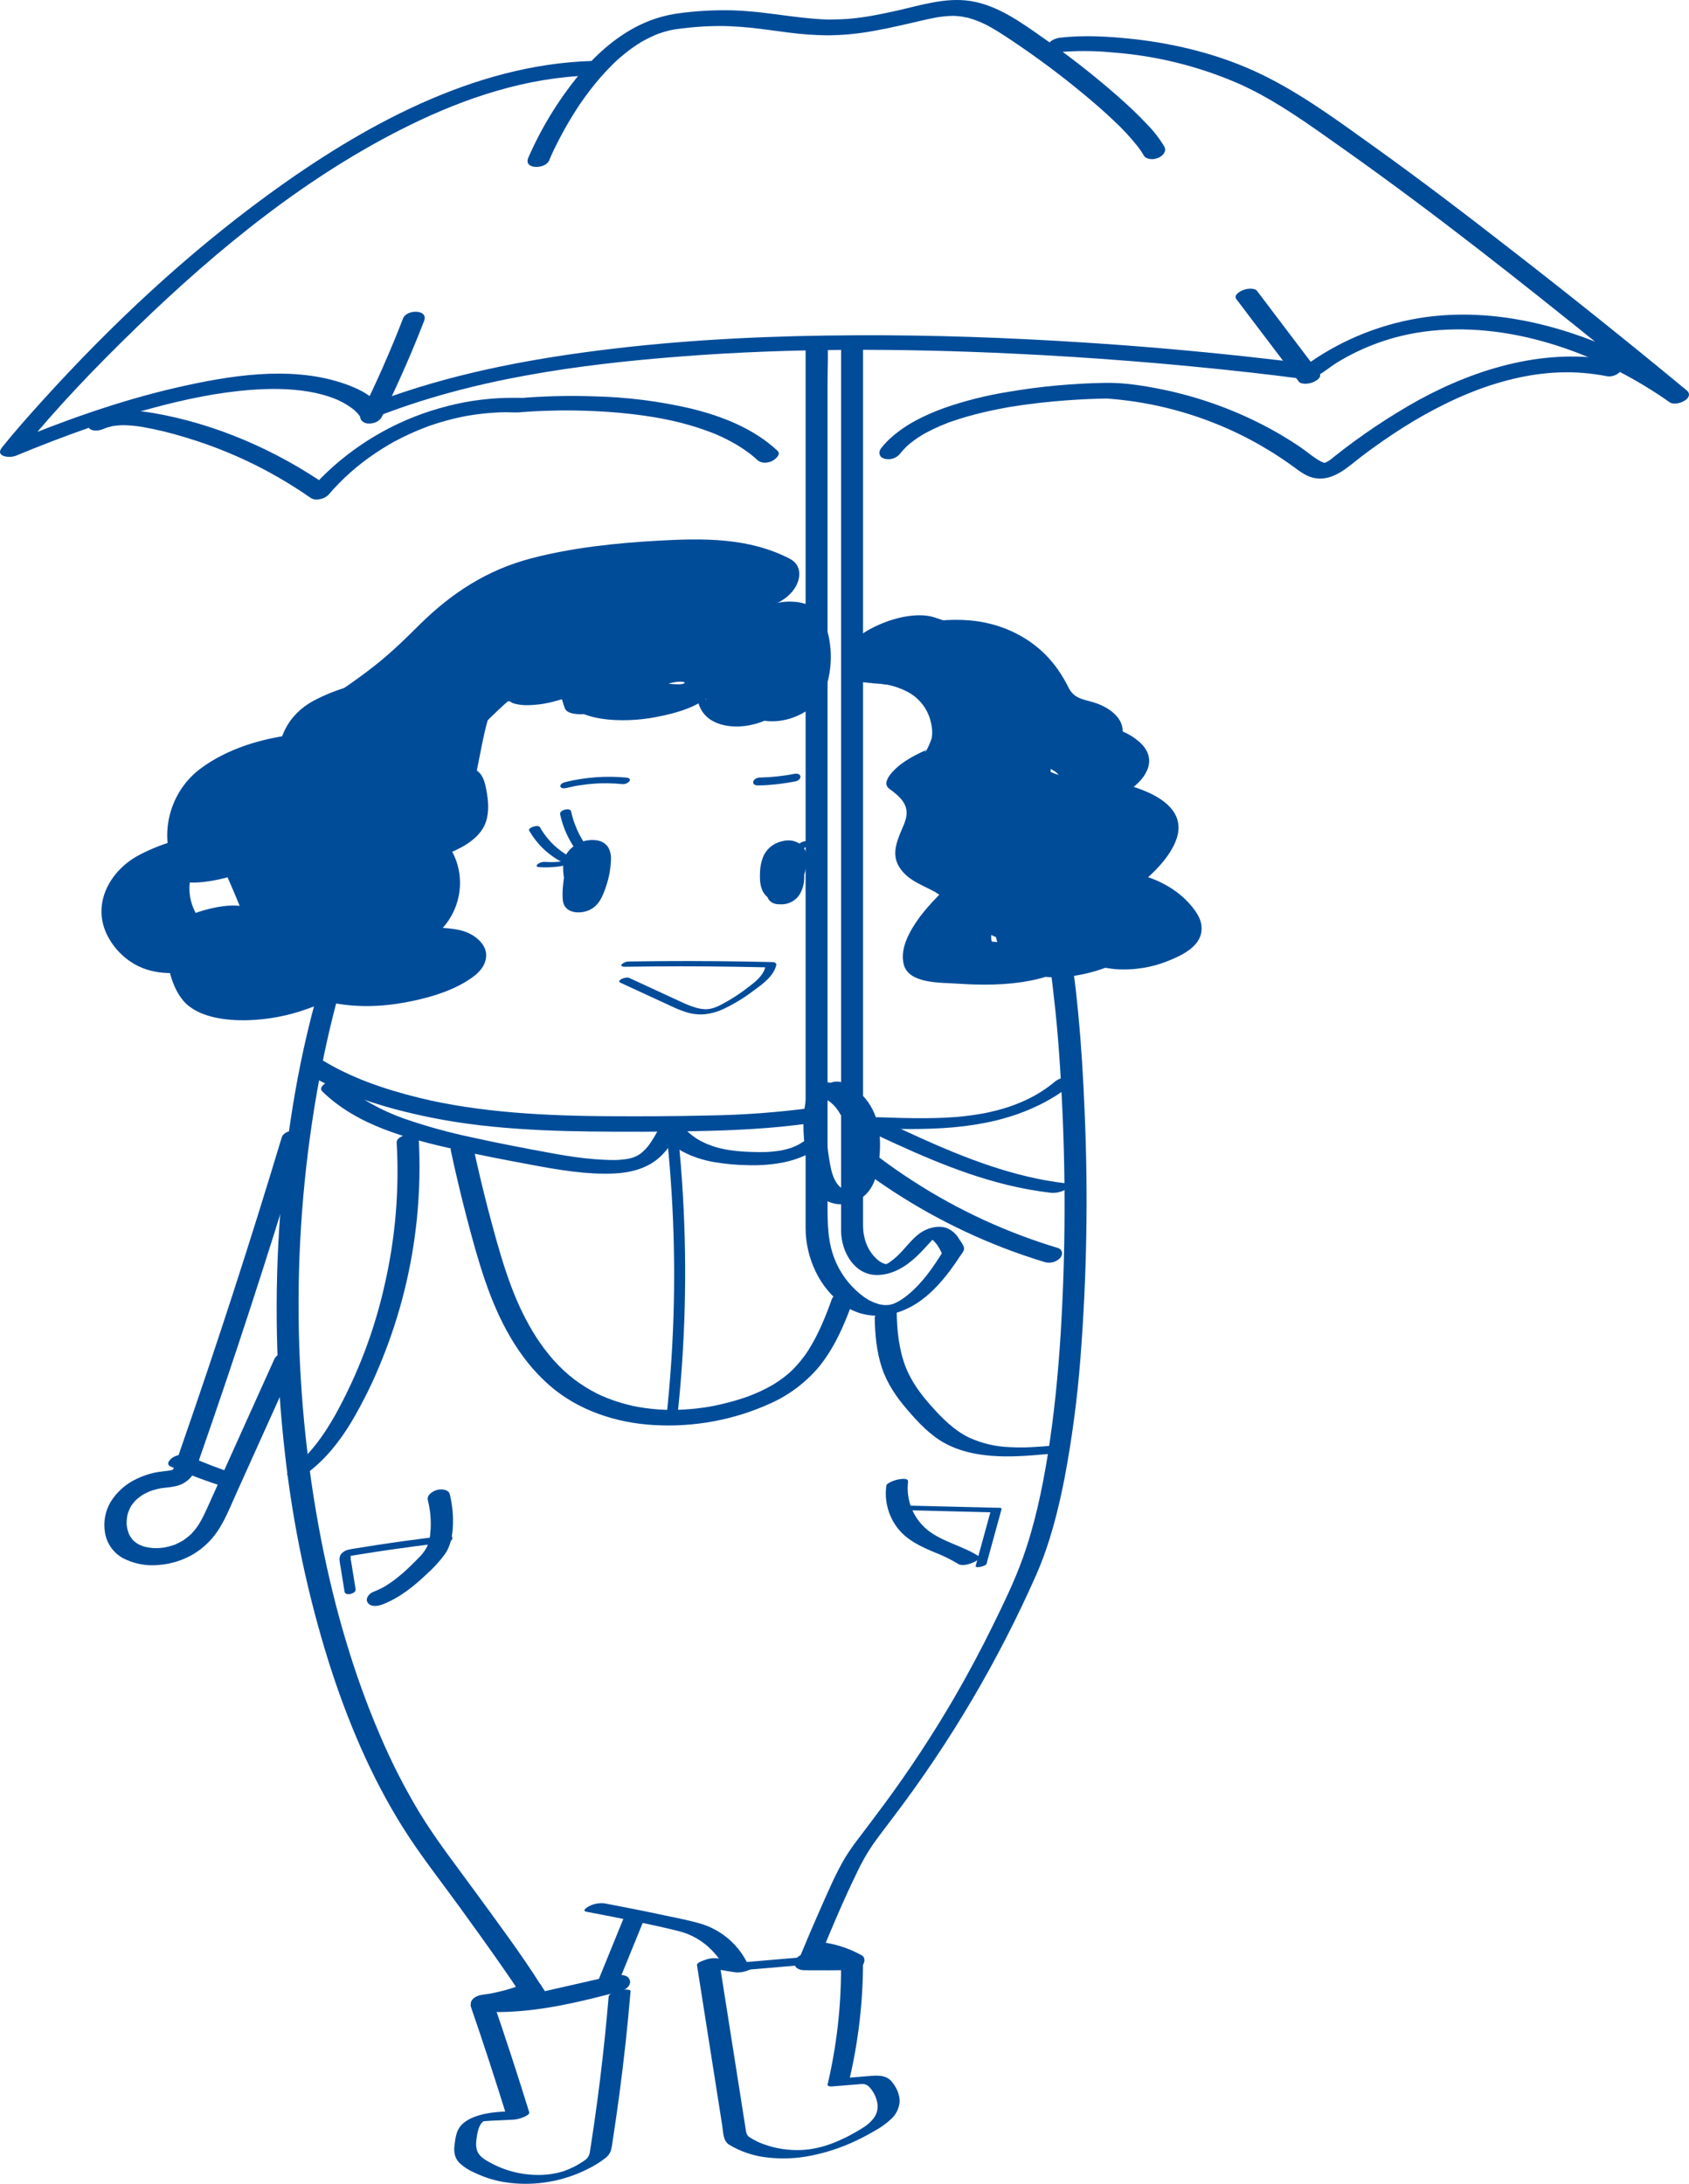 <svg width="164" height="212" viewBox="0 0 164 212" fill="none" xmlns="http://www.w3.org/2000/svg">
<g clip-path="url(#clip0_453_4373)">
<path d="M53.322 15.575C53.624 14.832 53.986 14.11 54.357 13.4C54.752 12.646 55.173 11.906 55.621 11.181C55.743 10.983 55.868 10.786 55.994 10.59C56.059 10.489 56.125 10.389 56.191 10.289C56.225 10.238 56.259 10.188 56.292 10.137C56.15 10.351 56.308 10.114 56.336 10.073C56.634 9.638 56.944 9.21 57.264 8.79C57.935 7.907 58.666 7.072 59.452 6.289C59.532 6.21 59.613 6.131 59.694 6.053C59.746 6.004 60.066 5.711 59.856 5.9C60.074 5.704 60.294 5.51 60.521 5.324C60.956 4.965 61.409 4.631 61.88 4.322C61.993 4.248 62.107 4.177 62.221 4.106C62.425 3.978 62.009 4.227 62.217 4.108C62.275 4.074 62.333 4.04 62.392 4.007C62.645 3.864 62.903 3.73 63.165 3.605C63.407 3.49 63.654 3.384 63.903 3.286C63.976 3.258 64.198 3.2 63.878 3.293C63.942 3.274 64.004 3.248 64.067 3.227C64.216 3.176 64.365 3.129 64.516 3.085C64.775 3.01 65.037 2.945 65.302 2.891C65.369 2.882 65.436 2.869 65.502 2.852C65.218 2.95 65.384 2.872 65.48 2.857C65.712 2.822 65.945 2.792 66.178 2.764C67.037 2.659 67.899 2.585 68.764 2.55C69.138 2.535 69.513 2.527 69.887 2.526C69.978 2.525 70.068 2.526 70.158 2.526C70.193 2.527 70.491 2.532 70.238 2.527C70.44 2.531 70.641 2.537 70.843 2.545C71.518 2.572 72.192 2.623 72.864 2.691C74.088 2.815 75.303 3.001 76.523 3.156C77.784 3.323 79.053 3.414 80.325 3.429C81.859 3.422 83.39 3.274 84.897 2.989C86.35 2.733 87.783 2.395 89.218 2.059C89.781 1.928 90.345 1.799 90.914 1.695C90.991 1.681 91.221 1.659 90.877 1.701C90.94 1.693 91.003 1.68 91.065 1.67C91.188 1.651 91.311 1.634 91.435 1.618C91.695 1.586 91.956 1.562 92.218 1.55C92.336 1.544 92.455 1.542 92.574 1.54C92.688 1.538 92.778 1.48 92.536 1.538C92.596 1.533 92.655 1.535 92.714 1.545C92.973 1.557 93.231 1.584 93.487 1.624C93.542 1.633 93.811 1.718 93.849 1.69C93.796 1.728 93.648 1.643 93.848 1.692C93.91 1.707 93.972 1.723 94.033 1.739C94.313 1.816 94.589 1.907 94.859 2.011C95.133 2.116 95.402 2.234 95.666 2.362C95.486 2.274 95.721 2.391 95.741 2.401C95.801 2.432 95.86 2.463 95.92 2.495C96.08 2.58 96.24 2.669 96.397 2.76C96.982 3.099 97.547 3.472 98.11 3.845C100.54 5.461 102.884 7.203 105.133 9.062C106.186 9.931 107.286 10.888 108.167 11.732C108.982 12.489 109.739 13.305 110.434 14.173C110.676 14.479 110.895 14.804 111.089 15.144C111.19 15.326 111.511 15.419 111.694 15.441C111.982 15.471 112.274 15.42 112.535 15.294C112.956 15.075 113.304 14.684 113.042 14.214C112.56 13.411 111.982 12.669 111.319 12.006C110.397 11.024 109.404 10.107 108.392 9.218C106.14 7.253 103.782 5.412 101.328 3.703C99.171 2.191 96.898 0.519 94.231 0.099C91.823 -0.279 89.4 0.511 87.077 1.036C86.294 1.213 85.507 1.377 84.717 1.519C84.658 1.53 84.412 1.573 84.594 1.542C84.488 1.56 84.382 1.577 84.276 1.595C84.071 1.628 83.866 1.66 83.661 1.688C83.28 1.741 82.898 1.784 82.514 1.818C81.837 1.876 81.161 1.89 80.482 1.896C80.362 1.897 80.558 1.898 80.563 1.898C80.512 1.898 80.46 1.896 80.409 1.894C80.333 1.892 80.257 1.89 80.181 1.888C80.018 1.882 79.855 1.874 79.693 1.866C79.386 1.849 79.08 1.826 78.774 1.798C76.213 1.569 73.69 1.067 71.113 1.005C69.379 0.962 67.644 1.057 65.925 1.289C64.621 1.46 63.353 1.837 62.167 2.404C59.99 3.452 58.123 5.072 56.545 6.879C54.425 9.387 52.676 12.185 51.352 15.187C51.33 15.239 51.307 15.292 51.286 15.344C50.831 16.463 52.971 16.438 53.322 15.575" fill="#004C99"/>
<path d="M102.719 5.073C104.487 4.91 106.266 4.917 108.032 5.093C112.291 5.407 116.466 6.446 120.374 8.164C123.997 9.794 127.312 12.241 130.539 14.521C139.283 20.699 147.689 27.365 156.018 34.084C158.052 35.725 160.079 37.376 162.097 39.037C162.651 38.652 163.206 38.267 163.76 37.883C161.326 36.087 158.531 34.696 155.754 33.525C150.143 31.159 143.853 29.888 137.78 30.886C133.68 31.561 129.803 33.208 126.476 35.69C126.834 35.595 127.193 35.499 127.552 35.403C125.472 35.109 123.383 34.872 121.296 34.643C115.947 34.056 110.586 33.591 105.213 33.248C97.893 32.775 90.556 32.516 83.221 32.547C75.297 32.579 67.362 32.921 59.49 33.856C52.197 34.722 44.87 36.05 37.929 38.499C37.106 38.79 36.287 39.093 35.475 39.414C35.953 39.45 36.432 39.486 36.91 39.522C36.161 38.266 34.348 37.535 33.047 37.121C28.006 35.52 22.234 36.466 17.215 37.611C11.529 38.908 6.009 40.907 0.628 43.13C1.072 43.403 1.516 43.676 1.96 43.95C5.432 39.624 9.329 35.593 13.31 31.737C21.186 24.11 29.931 16.972 39.834 12.126C45.286 9.458 51.17 7.512 57.283 7.334C57.704 7.322 58.424 7.011 58.471 6.526C58.523 5.994 57.898 5.906 57.51 5.917C45.955 6.254 35.123 12.273 26.015 18.92C18.045 24.736 10.779 31.547 4.164 38.848C2.81 40.342 1.465 41.852 0.203 43.424C-0.537 44.346 0.944 44.488 1.535 44.244C6.224 42.307 11.009 40.569 15.933 39.318C19.121 38.508 22.381 37.896 25.675 37.775C27.575 37.706 29.599 37.84 31.315 38.312C31.644 38.403 31.97 38.505 32.29 38.624C32.433 38.677 32.575 38.733 32.716 38.792C32.901 38.868 32.632 38.751 32.767 38.814C32.839 38.847 32.91 38.879 32.98 38.914C33.393 39.114 33.787 39.35 34.159 39.62C34.239 39.679 34.316 39.741 34.393 39.804C34.419 39.824 34.297 39.703 34.462 39.867C34.557 39.961 34.655 40.052 34.742 40.154C34.818 40.236 34.887 40.326 34.948 40.42C35.209 40.859 36.036 40.666 36.382 40.529C45.823 36.79 56.149 35.373 66.218 34.597C76.853 33.778 87.547 33.82 98.197 34.32C105.947 34.684 113.681 35.297 121.398 36.16C123.076 36.349 124.753 36.548 126.426 36.775C127.75 36.954 128.726 35.872 129.795 35.215C132.36 33.639 135.226 32.614 138.211 32.205C146.373 31.094 155.016 34.168 161.699 38.756C161.832 38.848 161.966 38.94 162.097 39.037C162.769 39.533 164.665 38.631 163.76 37.883C158.219 33.302 152.607 28.806 146.925 24.395C142.437 20.899 137.912 17.446 133.284 14.136C129.84 11.672 126.325 9.079 122.498 7.226C118.542 5.31 114.138 4.217 109.776 3.762C107.534 3.528 105.194 3.401 102.946 3.656C102.523 3.704 101.807 3.955 101.758 4.465C101.708 4.972 102.329 5.118 102.719 5.073Z" fill="#004C99"/>
<path d="M128.106 36.228C126.083 33.557 124.06 30.887 122.037 28.216C121.925 28.069 121.621 28.032 121.461 28.027C121.174 28.021 120.888 28.077 120.625 28.192C120.328 28.327 119.765 28.665 120.058 29.051C122.081 31.721 124.104 34.392 126.127 37.062C126.238 37.21 126.543 37.246 126.703 37.252C126.99 37.258 127.275 37.201 127.539 37.087C127.836 36.952 128.398 36.614 128.106 36.228Z" fill="#004C99"/>
<path d="M37.077 40.46C38.587 37.422 39.955 34.319 41.181 31.153C41.623 30.011 39.486 30.012 39.141 30.903C37.916 34.066 36.548 37.169 35.037 40.211C34.807 40.674 35.247 41.071 35.69 41.113C36.206 41.162 36.833 40.952 37.077 40.46Z" fill="#004C99"/>
<path d="M10.059 41.636C10.146 41.599 10.233 41.562 10.321 41.529C10.516 41.455 10.076 41.593 10.416 41.5C10.579 41.456 10.739 41.411 10.904 41.374C11.109 41.329 10.648 41.405 11 41.357C11.074 41.347 11.148 41.336 11.223 41.327C11.428 41.302 11.634 41.288 11.84 41.28C12.052 41.271 11.599 41.274 11.965 41.277C12.041 41.278 12.117 41.279 12.193 41.282C12.383 41.287 12.574 41.299 12.764 41.315C13.127 41.345 13.489 41.393 13.848 41.451C15.251 41.7 16.636 42.037 17.995 42.459C20.755 43.282 23.424 44.384 25.959 45.747C27.416 46.533 28.828 47.401 30.187 48.346C30.648 48.667 31.555 48.423 31.896 48.03C33.233 46.471 34.779 45.103 36.491 43.965C36.931 43.67 37.379 43.389 37.837 43.123C37.882 43.097 37.926 43.072 37.97 43.046C37.991 43.034 38.175 42.93 38.075 42.986C37.974 43.043 38.16 42.94 38.18 42.928C38.225 42.904 38.27 42.879 38.316 42.855C38.556 42.725 38.799 42.599 39.044 42.477C39.518 42.242 40 42.021 40.488 41.815C40.724 41.715 40.962 41.619 41.202 41.527C41.313 41.484 41.425 41.441 41.537 41.4C41.566 41.389 41.767 41.315 41.64 41.362C41.512 41.408 41.797 41.307 41.791 41.309C42.777 40.969 43.783 40.691 44.804 40.477C44.921 40.453 45.038 40.429 45.156 40.406C45.223 40.393 45.29 40.38 45.358 40.368C45.312 40.376 45.152 40.403 45.37 40.366C45.64 40.321 45.91 40.278 46.181 40.24C46.688 40.17 47.198 40.116 47.709 40.078C47.965 40.059 48.221 40.045 48.477 40.034C48.596 40.029 48.716 40.025 48.836 40.022C48.904 40.02 48.972 40.019 49.041 40.018C48.87 40.02 49.097 40.017 49.128 40.017C49.544 40.017 49.966 40.054 50.381 40.032C50.494 40.026 50.606 40.012 50.719 40.003C51.391 39.95 52.065 39.914 52.739 39.889C53.253 39.869 53.767 39.856 54.281 39.848C54.526 39.844 54.042 39.85 54.29 39.848C54.357 39.847 54.424 39.847 54.491 39.846C54.648 39.845 54.806 39.845 54.963 39.845C55.283 39.846 55.604 39.848 55.924 39.853C57.34 39.876 58.755 39.946 60.165 40.074C60.942 40.145 61.717 40.234 62.489 40.342C62.882 40.398 63.275 40.459 63.666 40.525C63.704 40.532 63.742 40.539 63.781 40.545C63.92 40.567 63.627 40.516 63.766 40.542C63.854 40.559 63.943 40.574 64.032 40.591C64.234 40.629 64.436 40.669 64.638 40.71C66.173 41.014 67.679 41.448 69.139 42.008C69.22 42.04 69.3 42.072 69.381 42.105C69.413 42.118 69.686 42.233 69.52 42.162C69.7 42.239 69.879 42.319 70.056 42.401C70.385 42.554 70.708 42.717 71.026 42.89C71.665 43.235 72.275 43.631 72.851 44.072C72.915 44.121 72.978 44.171 73.04 44.221C73.071 44.247 73.235 44.383 73.129 44.292C73.267 44.41 73.401 44.531 73.534 44.655C73.907 45.004 74.528 44.971 74.966 44.755C75.238 44.621 75.886 44.126 75.498 43.763C73.187 41.605 70.141 40.408 67.106 39.666C64.004 38.943 60.835 38.544 57.651 38.476C55.517 38.404 53.381 38.441 51.252 38.587C51.067 38.6 50.882 38.613 50.698 38.631C50.668 38.63 50.638 38.633 50.608 38.639C50.848 38.561 50.769 38.631 50.623 38.627C50.486 38.623 50.349 38.62 50.212 38.619C49.883 38.615 49.552 38.618 49.222 38.625C47.003 38.675 44.799 39.014 42.667 39.634C38.34 40.867 34.401 43.181 31.221 46.356C30.849 46.732 30.489 47.12 30.143 47.521C30.713 47.416 31.283 47.31 31.853 47.205C26.801 43.69 20.885 41.114 14.796 40.08C12.901 39.758 10.948 39.774 9.159 40.546C8.817 40.693 8.312 41.141 8.627 41.537C8.945 41.936 9.667 41.806 10.059 41.636" fill="#004C99"/>
<path d="M156.801 35.005C150.236 33.733 143.533 35.685 137.78 38.819C134.86 40.444 132.081 42.308 129.471 44.392C129.227 44.62 128.944 44.804 128.637 44.935C128.804 44.873 128.619 44.939 128.594 44.938C128.828 44.947 128.426 44.905 128.597 44.926C128.671 44.935 128.512 44.908 128.507 44.906C128.417 44.865 128.326 44.837 128.239 44.791C127.529 44.409 126.901 43.84 126.233 43.389C124.906 42.493 123.52 41.687 122.084 40.977C119.102 39.501 115.938 38.422 112.673 37.771C110.916 37.42 109.105 37.136 107.307 37.168C104.17 37.219 101.041 37.508 97.947 38.033C95.819 38.37 93.726 38.895 91.692 39.604C89.761 40.306 87.888 41.213 86.372 42.623C86.077 42.895 85.805 43.192 85.558 43.508C85.261 43.891 85.35 44.35 85.829 44.519C86.093 44.599 86.374 44.604 86.641 44.533C86.908 44.461 87.149 44.317 87.337 44.116C87.586 43.801 87.858 43.505 88.151 43.23C87.934 43.437 88.19 43.199 88.245 43.152C88.326 43.084 88.407 43.018 88.49 42.952C88.659 42.819 88.832 42.692 89.009 42.57C89.191 42.444 89.379 42.328 89.566 42.21C89.719 42.113 89.523 42.235 89.504 42.246C89.563 42.212 89.622 42.177 89.681 42.144C89.781 42.087 89.881 42.032 89.982 41.978C90.398 41.755 90.825 41.552 91.259 41.365C91.483 41.269 91.709 41.177 91.936 41.089C92.044 41.028 92.161 40.983 92.283 40.957C92.265 40.956 92.023 41.05 92.217 40.982C92.287 40.957 92.358 40.932 92.429 40.907C92.908 40.74 93.392 40.587 93.881 40.447C94.876 40.162 95.885 39.925 96.901 39.723C97.154 39.673 97.407 39.625 97.662 39.579C97.742 39.565 98.153 39.472 97.826 39.549C97.95 39.52 98.079 39.507 98.204 39.486C98.699 39.405 99.195 39.332 99.693 39.265C100.62 39.139 101.551 39.035 102.484 38.953C103.86 38.829 105.24 38.748 106.622 38.708C106.938 38.699 107.255 38.691 107.571 38.691C107.6 38.691 107.629 38.689 107.658 38.691C107.664 38.69 107.671 38.69 107.677 38.691H107.679C107.486 38.691 107.474 38.696 107.646 38.704C107.686 38.707 107.725 38.71 107.766 38.713C108.564 38.776 109.36 38.866 110.153 38.984C113.284 39.453 116.336 40.343 119.228 41.628C120.659 42.263 122.045 42.996 123.376 43.82C124.057 44.241 124.724 44.684 125.375 45.15C126.039 45.626 126.679 46.18 127.493 46.376C129.423 46.838 130.903 45.29 132.304 44.233C133.603 43.254 134.939 42.322 136.316 41.455C137.65 40.612 139.03 39.843 140.449 39.152C141.838 38.467 143.274 37.881 144.745 37.396C147.702 36.441 150.656 35.961 153.7 36.203C154.491 36.266 155.278 36.374 156.057 36.526C156.543 36.62 157.23 36.337 157.446 35.88C157.684 35.379 157.231 35.088 156.801 35.005" fill="#004C99"/>
<path d="M78.222 33.456V116.054C78.222 117.119 78.216 118.184 78.222 119.249C78.239 122.098 79.545 125.038 81.92 126.706C83.883 128.086 86.299 127.983 88.384 126.893C89.768 126.17 90.914 125.03 91.879 123.821C92.188 123.433 92.482 123.033 92.763 122.624C92.892 122.436 93.019 122.247 93.143 122.055C93.278 121.847 93.642 121.439 93.612 121.184C93.577 120.891 93.285 120.517 93.13 120.28C92.854 119.792 92.418 119.412 91.895 119.205C91.057 118.926 90.01 119.217 89.314 119.722C88.456 120.344 87.844 121.279 87.065 121.987C86.853 122.182 86.628 122.363 86.393 122.529C86.15 122.7 86.466 122.49 86.318 122.578C86.254 122.617 86.188 122.654 86.121 122.69C86.086 122.709 85.943 122.78 86.124 122.692C86.003 122.751 85.901 122.743 86.079 122.716C85.804 122.757 86.255 122.701 86.079 122.719C85.926 122.736 86.31 122.751 86.055 122.72C86.21 122.739 85.933 122.699 85.935 122.7C85.634 122.61 85.36 122.448 85.137 122.228C84.226 121.41 83.814 120.209 83.801 119.008C83.798 118.668 83.801 118.328 83.801 117.988V33.019C83.801 32.497 81.669 32.853 81.669 33.589V115.609C81.669 116.902 81.665 118.194 81.669 119.486C81.675 121.452 82.902 123.745 85.102 123.774C86.629 123.794 87.962 122.96 89.028 121.947C89.459 121.537 89.857 121.097 90.259 120.66C90.418 120.487 90.578 120.315 90.745 120.15C90.902 119.995 90.676 120.209 90.771 120.126C90.809 120.093 90.846 120.06 90.884 120.029C91.082 119.867 90.931 119.998 90.778 120.064C91.668 119.681 90.258 120.24 90.21 120.158C90.176 120.099 90.242 120.159 90.288 120.187C90.374 120.234 90.457 120.288 90.535 120.348C90.732 120.516 90.904 120.711 91.046 120.927C91.22 121.186 91.365 121.463 91.48 121.754C91.508 121.666 91.536 121.578 91.565 121.49C90.604 123.044 89.513 124.622 88.067 125.772C87.862 125.935 87.649 126.088 87.428 126.229C87.307 126.301 87.184 126.366 87.061 126.433C87.014 126.458 86.83 126.542 87.023 126.455C86.945 126.491 86.864 126.521 86.785 126.555C86.734 126.577 86.681 126.593 86.629 126.613C86.878 126.515 86.707 126.591 86.637 126.609C86.527 126.638 86.236 126.691 86.507 126.649C86.383 126.668 86.261 126.688 86.136 126.702C86.415 126.672 86.049 126.696 85.969 126.698C85.739 126.703 86.098 126.711 85.956 126.699C85.898 126.695 85.84 126.69 85.782 126.683C85.679 126.672 85.577 126.654 85.474 126.636C85.312 126.607 85.492 126.653 85.299 126.593C85.179 126.556 85.061 126.519 84.944 126.474C84.555 126.328 84.189 126.129 83.856 125.881C82.723 125.048 81.819 123.943 81.231 122.668C80.326 120.731 80.354 118.767 80.354 116.714V37.272C80.354 35.879 80.43 34.461 80.354 33.069C80.351 33.009 80.354 32.947 80.354 32.887C80.354 32.364 78.222 32.721 78.222 33.456" fill="#004C99"/>
<path d="M67.763 58.84C60.634 58.857 53.793 62.444 48.456 66.923C39.971 74.043 34.547 84.201 31.355 94.651C29.066 102.142 27.801 109.968 27.213 117.767C26.625 125.547 26.779 133.365 27.67 141.116C28.437 148.018 29.872 154.831 31.954 161.458C33.722 167.002 36.001 172.439 39.102 177.38C40.791 180.072 42.775 182.579 44.64 185.151C46.042 187.084 47.438 189.022 48.801 190.982C49.423 191.877 50.048 192.773 50.626 193.698C50.694 193.807 50.761 193.918 50.828 194.029C50.854 194.071 50.877 194.113 50.902 194.155C50.968 194.27 50.805 194.004 50.889 194.132C50.909 194.163 50.957 194.336 50.988 194.349C50.945 194.33 51.028 194.131 51.058 194.058C51.287 193.508 52.346 193.309 52.888 193.569L52.198 194.673L58.349 193.271C58.616 193.21 58.891 193.163 59.155 193.087C59.395 193.029 59.615 192.91 59.795 192.742C59.975 192.573 60.108 192.362 60.182 192.127C60.619 191.055 61.055 189.984 61.492 188.913C61.881 187.958 62.27 187.003 62.659 186.049C62.848 185.584 61.971 185.519 61.726 185.546C61.243 185.6 60.713 185.825 60.521 186.295C59.66 188.41 58.798 190.524 57.936 192.639C58.241 192.408 58.547 192.177 58.852 191.946C56.532 192.475 54.212 193.003 51.892 193.532C51.544 193.612 50.463 194.283 51.202 194.636C51.786 194.916 53.29 194.599 53.111 193.754C53.039 193.41 52.722 193.038 52.536 192.744C50.556 189.611 48.31 186.63 46.133 183.634C44.299 181.112 42.364 178.649 40.74 175.984C39.283 173.567 38 171.052 36.898 168.455C34.308 162.44 32.491 156.099 31.224 149.682C28.212 134.3 28.245 118.48 31.321 103.11C33.688 91.296 38.254 79.434 46.71 70.586C49.548 67.617 52.879 64.963 56.463 63.073C57.173 62.698 58.056 62.282 58.858 61.945C59.217 61.794 59.578 61.651 59.942 61.514C60.472 61.316 60.484 61.311 61.019 61.141C61.756 60.907 62.504 60.704 63.261 60.538C63.441 60.498 63.621 60.46 63.803 60.425C63.536 60.477 64.054 60.382 64.137 60.368C64.482 60.311 64.829 60.262 65.177 60.222C65.51 60.184 65.845 60.155 66.18 60.134C66.261 60.129 66.343 60.125 66.425 60.121C66.699 60.107 66.204 60.125 66.477 60.119C66.635 60.116 66.793 60.113 66.951 60.112C67.417 60.111 68.108 59.969 68.355 59.518C68.589 59.091 68.155 58.839 67.763 58.84" fill="#004C99"/>
<path d="M56.934 185.587C58.684 185.914 60.429 186.261 62.171 186.627C63.401 186.885 64.631 187.15 65.849 187.458C67.103 187.759 68.242 188.413 69.132 189.344C69.674 189.893 70.125 190.524 70.467 191.215C70.556 191.405 70.91 191.362 71.069 191.348C73.388 191.15 75.709 190.952 78.028 190.754C78.38 190.723 79.374 190.561 79.544 190.145C80.681 187.35 81.86 184.562 83.178 181.846C83.636 180.856 84.176 179.907 84.794 179.007C85.437 178.106 86.117 177.23 86.783 176.345C92.295 169.082 96.939 161.204 100.622 152.87C101.945 149.85 102.76 146.62 103.387 143.392C104.104 139.575 104.613 135.722 104.909 131.85C105.531 123.876 105.666 115.873 105.314 107.883C105.186 104.668 104.993 101.454 104.68 98.251C104.485 96.256 104.292 94.227 103.833 92.271C103.775 92.014 103.704 91.76 103.621 91.51C103.456 91.031 101.344 91.66 101.489 92.079C102.029 93.652 102.17 95.407 102.36 97.046C102.699 99.976 102.908 102.921 103.062 105.865C103.492 113.711 103.469 121.575 102.994 129.418C102.744 133.391 102.36 137.362 101.726 141.294C101.178 144.687 100.453 148.084 99.287 151.324C98.503 153.503 97.482 155.6 96.465 157.677C95.271 160.118 93.991 162.514 92.626 164.867C90.573 168.386 88.333 171.793 85.913 175.073C85.122 176.149 84.311 177.211 83.509 178.28C82.986 178.943 82.499 179.635 82.052 180.352C81.168 181.85 80.474 183.474 79.769 185.059C79.08 186.611 78.412 188.171 77.765 189.741C77.657 190.002 77.549 190.264 77.442 190.526C77.947 190.323 78.452 190.121 78.957 189.918C76.637 190.116 74.317 190.314 71.997 190.513C72.198 190.557 72.398 190.601 72.599 190.646C72.173 189.759 71.574 188.966 70.838 188.313C70.102 187.659 69.243 187.158 68.311 186.838C67.115 186.454 65.852 186.226 64.625 185.963C63.347 185.689 62.066 185.427 60.782 185.177C60.085 185.041 59.387 184.906 58.689 184.774C58.176 184.717 57.658 184.813 57.2 185.05C57.035 185.128 56.455 185.497 56.934 185.587" fill="#004C99"/>
<path d="M59.887 191.772C57.733 192.334 55.575 192.894 53.381 193.278C53.338 193.286 52.979 193.345 53.199 193.31C53.058 193.333 52.918 193.355 52.778 193.376C52.498 193.418 52.217 193.457 51.935 193.493C51.392 193.561 50.847 193.615 50.3 193.654C49.754 193.692 49.207 193.712 48.659 193.715C48.072 193.716 47.779 193.706 47.132 193.655C46.983 194.192 46.833 194.729 46.684 195.266C48.521 195.036 50.317 194.551 52.02 193.826C52.431 193.651 52.816 193.115 52.513 192.69C52.188 192.236 51.496 192.322 51.058 192.509C50.868 192.59 50.677 192.667 50.485 192.743C50.257 192.833 50.627 192.695 50.374 192.785C50.293 192.813 50.212 192.842 50.131 192.87C49.756 192.999 49.378 193.115 48.996 193.218C48.63 193.317 48.262 193.404 47.89 193.479C47.789 193.5 47.688 193.519 47.586 193.538C47.568 193.541 47.235 193.595 47.47 193.559C47.266 193.59 47.061 193.62 46.856 193.646C46.403 193.703 45.836 193.927 45.717 194.423C45.698 194.525 45.701 194.63 45.726 194.73C45.752 194.83 45.8 194.924 45.866 195.003C45.932 195.083 46.015 195.147 46.109 195.191C46.203 195.235 46.305 195.258 46.409 195.258C50.104 195.547 53.764 194.913 57.344 194.046C58.331 193.807 59.314 193.552 60.296 193.295C60.733 193.182 61.296 192.766 61.157 192.249C61.017 191.726 60.318 191.66 59.887 191.772Z" fill="#004C99"/>
<path d="M45.704 194.754C46.946 198.361 48.13 201.987 49.257 205.632C49.767 205.395 50.276 205.159 50.786 204.923C49.398 204.99 47.932 204.938 46.588 205.331C45.854 205.546 45.077 205.873 44.624 206.519C44.285 207.001 44.214 207.626 44.139 208.195C44.05 208.868 44.115 209.454 44.599 209.964C45.026 210.363 45.52 210.684 46.059 210.911C47.113 211.422 48.243 211.756 49.406 211.901C52.054 212.225 54.738 211.752 57.114 210.542C57.709 210.249 58.273 209.897 58.796 209.49C59.052 209.298 59.241 209.029 59.334 208.723C59.414 208.373 59.474 208.019 59.514 207.663C59.74 206.2 59.951 204.736 60.146 203.269C60.588 199.952 60.948 196.625 61.228 193.289C61.239 193.165 60.889 193.145 60.854 193.143C60.59 193.138 60.328 193.174 60.075 193.249C59.791 193.329 59.127 193.487 59.096 193.859C58.87 196.545 58.592 199.225 58.263 201.901C58.096 203.247 57.917 204.592 57.724 205.935C57.632 206.58 57.536 207.224 57.438 207.868C57.389 208.188 57.343 208.509 57.288 208.828C57.268 209.118 57.143 209.391 56.937 209.597C56.761 209.738 56.575 209.867 56.38 209.981C56.285 210.041 56.189 210.099 56.092 210.155C56.031 210.191 55.97 210.225 55.908 210.259C55.825 210.305 55.993 210.218 55.85 210.288C55.623 210.4 55.397 210.509 55.164 210.608C55.365 210.522 55.188 210.598 55.137 210.618C55.072 210.643 55.006 210.668 54.94 210.692C54.895 210.708 54.576 210.856 54.541 210.828C54.558 210.841 54.749 210.768 54.58 210.814C54.512 210.833 54.445 210.853 54.377 210.871C54.257 210.911 54.134 210.942 54.01 210.964C54.042 210.96 54.252 210.914 54.049 210.955C53.994 210.966 53.939 210.978 53.884 210.988C53.732 211.017 53.579 211.039 53.426 211.066C53.26 211.095 53.668 211.04 53.397 211.07C53.341 211.076 53.285 211.083 53.229 211.089C53.103 211.102 52.977 211.113 52.851 211.122C52.725 211.131 52.598 211.138 52.472 211.142C52.51 211.141 52.623 211.141 52.448 211.142C52.363 211.142 52.279 211.143 52.195 211.142C51.187 211.133 50.186 210.969 49.228 210.656C48.738 210.497 48.262 210.296 47.805 210.056C47.366 209.827 46.871 209.569 46.551 209.179C46.13 208.665 46.212 207.973 46.309 207.363C46.349 207.06 46.426 206.763 46.539 206.479C46.591 206.351 46.659 206.23 46.742 206.12C46.775 206.081 46.81 206.044 46.848 206.01C46.849 206.01 47.02 205.875 46.937 205.936C47.111 205.807 46.93 205.943 46.932 205.933C47.018 205.894 47.024 205.89 46.948 205.922C46.872 205.952 46.879 205.95 46.969 205.917C46.707 206.002 46.853 205.951 46.913 205.937C46.619 206.003 46.868 205.95 46.936 205.936C47.189 205.881 46.79 205.947 46.951 205.931C47.031 205.923 47.111 205.914 47.191 205.907C47.336 205.895 47.481 205.887 47.627 205.879C48.371 205.841 49.116 205.807 49.861 205.771C50.234 205.745 50.6 205.647 50.937 205.483C51.046 205.431 51.449 205.254 51.389 205.062C50.262 201.418 49.078 197.792 47.836 194.184C47.726 193.865 46.893 194.085 46.683 194.144C46.427 194.207 46.181 194.307 45.955 194.441C45.867 194.497 45.659 194.624 45.704 194.754Z" fill="#004C99"/>
<path d="M78.141 191.269C79.685 191.282 81.23 191.277 82.775 191.255C82.982 191.247 83.184 191.191 83.366 191.092C83.547 190.993 83.704 190.853 83.823 190.684C83.989 190.422 83.997 189.996 83.68 189.822C82.613 189.228 81.452 188.819 80.248 188.613C79.764 188.531 79.05 188.785 78.862 189.274C78.667 189.781 79.045 190.125 79.523 190.207C79.646 190.228 79.769 190.25 79.891 190.275C79.946 190.287 80 190.301 80.054 190.311C80.169 190.333 79.909 190.271 80.091 190.319C80.332 190.384 80.572 190.455 80.808 190.538C81.031 190.616 81.251 190.702 81.468 190.797C81.582 190.847 81.696 190.9 81.808 190.954C81.827 190.963 82.024 191.063 81.928 191.013C81.836 190.965 82.049 191.08 82.044 191.077C82.346 190.6 82.648 190.122 82.95 189.644C81.405 189.667 79.86 189.672 78.315 189.659C77.863 189.655 77.165 190.028 77.146 190.538C77.124 191.102 77.678 191.265 78.141 191.269Z" fill="#004C99"/>
<path d="M81.664 190.951C81.676 194.783 81.24 198.604 80.364 202.336C80.3 202.607 80.797 202.546 80.943 202.534C81.621 202.479 82.299 202.424 82.977 202.369C83.156 202.354 83.334 202.34 83.512 202.325C83.579 202.319 83.647 202.313 83.714 202.309C83.595 202.316 83.792 202.307 83.819 202.308C84.058 202.334 84.279 202.449 84.436 202.631C84.832 203.07 85.096 203.613 85.195 204.195C85.236 204.456 85.223 204.723 85.155 204.979C85.087 205.234 84.966 205.473 84.801 205.679C84.499 206.048 84.134 206.36 83.723 206.601C83.252 206.897 82.642 207.24 82.233 207.444C81.953 207.583 81.669 207.714 81.383 207.839C81.247 207.898 81.11 207.955 80.973 208.011C81.126 207.948 80.971 208.012 80.945 208.022C80.853 208.056 80.76 208.091 80.668 208.125C80.513 208.181 80.358 208.232 80.202 208.285C79.996 208.354 80.159 208.3 80.201 208.287C80.123 208.311 80.044 208.333 79.965 208.356C79.824 208.396 79.681 208.435 79.538 208.47C79.475 208.486 79.411 208.502 79.347 208.517C79.585 208.461 79.3 208.525 79.249 208.535C79.088 208.568 78.927 208.597 78.765 208.624C78.564 208.658 78.692 208.636 78.735 208.63C78.657 208.641 78.579 208.65 78.501 208.66C78.204 208.695 77.943 208.715 77.739 208.721C77.169 208.741 76.599 208.71 76.034 208.629C75.456 208.549 74.887 208.411 74.336 208.22C73.771 208.038 73.234 207.78 72.739 207.452C72.494 207.275 72.454 207.007 72.409 206.725C72.355 206.382 72.301 206.039 72.247 205.696C72.139 205.01 72.031 204.325 71.924 203.639C71.708 202.268 71.492 200.896 71.276 199.525C70.787 196.421 70.299 193.317 69.81 190.214C69.161 190.44 68.512 190.665 67.863 190.891C69.031 191.083 70.2 191.275 71.368 191.467C71.881 191.515 72.396 191.416 72.855 191.182C73.008 191.11 73.606 190.759 73.13 190.681C71.962 190.489 70.794 190.297 69.625 190.105C69.203 190.067 68.777 190.132 68.385 190.293C68.216 190.355 67.638 190.531 67.678 190.783C68.147 193.761 68.615 196.738 69.084 199.715C69.32 201.213 69.556 202.711 69.791 204.208C69.905 204.93 70.019 205.652 70.132 206.374C70.232 207.01 70.195 207.82 70.799 208.205C71.915 208.876 73.164 209.298 74.459 209.441C75.885 209.612 77.329 209.554 78.737 209.268C80.241 208.971 81.703 208.488 83.089 207.831C83.753 207.519 84.403 207.174 85.033 206.798C85.558 206.507 86.046 206.154 86.487 205.748C86.973 205.324 87.281 204.733 87.352 204.092C87.4 203.383 87.045 202.625 86.597 202.09C86.028 201.411 85.213 201.473 84.4 201.538C83.561 201.607 82.722 201.675 81.883 201.743C82.076 201.809 82.269 201.875 82.462 201.942C83.356 198.153 83.804 194.274 83.796 190.382C83.796 190.264 83.463 190.259 83.429 190.259C83.166 190.261 82.904 190.3 82.652 190.375C82.397 190.438 82.151 190.534 81.921 190.662C81.814 190.726 81.664 190.81 81.664 190.951" fill="#004C99"/>
<path d="M29.44 103.985C32.152 105.694 35.222 106.825 38.306 107.665C41.43 108.496 44.618 109.067 47.837 109.372C50.994 109.688 54.168 109.806 57.34 109.843C60.678 109.883 64.017 109.872 67.356 109.812C71.142 109.748 74.932 109.574 78.683 109.039C79.137 108.975 79.797 108.739 79.863 108.202C79.925 107.695 79.289 107.485 78.888 107.542C75.563 107.987 72.215 108.236 68.861 108.288C65.626 108.366 62.387 108.378 59.151 108.36L58.844 108.358C58.835 108.358 58.498 108.355 58.708 108.357C58.537 108.356 58.366 108.354 58.195 108.352C57.785 108.347 57.375 108.341 56.965 108.334C56.179 108.32 55.393 108.299 54.608 108.272C53.006 108.215 51.405 108.127 49.808 107.992C48.253 107.86 46.7 107.684 45.157 107.448C44.388 107.331 43.621 107.198 42.857 107.05C42.131 106.908 41.519 106.775 40.726 106.58C37.346 105.752 34.003 104.623 31.092 102.789C30.652 102.512 29.964 102.615 29.566 102.928C29.236 103.188 28.981 103.696 29.44 103.985Z" fill="#004C99"/>
<path d="M83.703 107.56C83.254 106.664 82.53 105.935 81.637 105.477C81.012 105.164 80.341 104.959 79.641 105.125C79.416 105.168 79.202 105.257 79.012 105.385C78.823 105.513 78.661 105.678 78.537 105.87C78.411 106.138 78.324 106.423 78.276 106.716C77.776 108.952 78.076 111.357 78.468 113.588C78.642 114.579 78.976 115.599 79.788 116.253C80.871 117.125 82.368 117.102 83.531 116.378C84.528 115.758 84.996 114.696 85.205 113.585C85.433 112.446 85.502 111.282 85.41 110.124C85.202 107.866 83.893 105.718 81.633 105.039C81.368 104.978 81.092 104.983 80.829 105.054C80.567 105.124 80.325 105.257 80.126 105.442C79.788 105.78 79.909 106.155 80.353 106.289C80.911 106.479 81.415 106.8 81.823 107.224C82.265 107.681 82.613 108.22 82.847 108.81C83.456 110.343 83.372 112.03 83.097 113.626C83.044 113.976 82.962 114.322 82.852 114.66C82.798 114.813 82.73 114.962 82.649 115.103C82.607 115.176 82.56 115.245 82.514 115.315C82.454 115.394 82.447 115.405 82.493 115.348C82.456 115.39 82.418 115.431 82.378 115.471C82.358 115.491 82.15 115.66 82.315 115.538C82.275 115.568 82.043 115.695 82.272 115.584C82.22 115.609 81.959 115.71 82.242 115.606C82.215 115.613 82.188 115.619 82.161 115.626C82.314 115.599 82.328 115.592 82.204 115.607L82.31 115.601C82.203 115.591 82.202 115.594 82.308 115.609C82.228 115.595 82.148 115.574 82.071 115.548C82.216 115.597 81.971 115.5 81.965 115.497C81.865 115.446 81.77 115.387 81.68 115.321C81.192 114.953 80.894 114.282 80.734 113.656C80.553 112.858 80.422 112.05 80.342 111.235C80.219 110.334 80.164 109.425 80.177 108.516C80.189 108.038 80.231 107.561 80.303 107.088C80.341 106.852 80.386 106.618 80.441 106.385C80.465 106.285 80.49 106.185 80.517 106.086C80.532 106.028 80.549 105.972 80.567 105.915C80.556 105.959 80.536 106 80.507 106.035C80.478 106.07 80.442 106.098 80.4 106.117C80.228 106.192 80.056 106.267 79.884 106.342C79.407 106.466 79.273 106.321 79.537 106.401C79.604 106.421 79.67 106.443 79.736 106.468C79.632 106.428 79.771 106.485 79.807 106.502C79.871 106.53 79.933 106.561 79.995 106.592C80.216 106.705 80.426 106.838 80.622 106.989C81.008 107.305 81.331 107.693 81.571 108.13C81.794 108.56 82.377 108.567 82.798 108.443C83.061 108.379 83.304 108.249 83.505 108.067C83.615 107.956 83.79 107.727 83.703 107.56" fill="#004C99"/>
<path d="M83.446 109.394C88.065 111.574 92.732 113.781 97.715 115.008C99.149 115.362 100.603 115.626 102.07 115.798C102.604 115.836 103.135 115.694 103.578 115.395C103.679 115.324 103.859 115.196 103.82 115.049C103.78 114.902 103.549 114.883 103.437 114.87C98.489 114.295 93.789 112.463 89.281 110.429C87.997 109.85 86.723 109.249 85.449 108.647C85.033 108.451 84.479 108.576 84.068 108.738C83.976 108.774 83.08 109.221 83.446 109.394" fill="#004C99"/>
<path d="M83.558 113.437C87.764 116.607 92.389 119.184 97.302 121.093C98.662 121.622 100.041 122.098 101.439 122.52C101.703 122.597 101.983 122.6 102.249 122.529C102.515 122.458 102.756 122.315 102.946 122.118C103.245 121.752 103.172 121.289 102.684 121.141C97.779 119.665 93.106 117.514 88.799 114.748C87.571 113.962 86.375 113.128 85.212 112.248C84.805 111.941 84.058 112.099 83.686 112.39C83.326 112.671 83.134 113.117 83.558 113.437" fill="#004C99"/>
<path d="M84.419 109.521C89.807 109.705 95.417 109.793 100.425 107.497C101.762 106.899 103.014 106.127 104.147 105.201C104.25 105.116 104.418 104.96 104.375 104.801C104.333 104.647 104.107 104.584 103.977 104.568C103.442 104.508 102.904 104.652 102.47 104.971C101.634 105.677 100.709 106.272 99.718 106.738C99.663 106.766 99.607 106.792 99.552 106.819C99.731 106.734 99.545 106.821 99.5 106.841C99.373 106.899 99.245 106.954 99.117 107.008C98.846 107.123 98.572 107.23 98.296 107.331C98.164 107.378 98.032 107.424 97.901 107.47C97.855 107.485 97.694 107.535 97.915 107.466C97.855 107.485 97.796 107.504 97.737 107.522C97.44 107.615 97.142 107.701 96.841 107.78C96.585 107.847 96.329 107.91 96.07 107.968C96.006 107.983 95.6 108.064 95.857 108.016C95.704 108.045 95.552 108.076 95.399 108.103C94.785 108.214 94.168 108.301 93.548 108.368C93.388 108.386 93.228 108.401 93.068 108.417C92.858 108.437 92.968 108.426 93.014 108.422C92.925 108.43 92.836 108.436 92.747 108.443C92.409 108.469 92.07 108.489 91.731 108.505C91.088 108.535 90.444 108.55 89.8 108.553C88.295 108.562 86.791 108.511 85.287 108.46C84.833 108.444 84.159 108.636 83.872 109.01C83.564 109.41 84.14 109.511 84.419 109.521" fill="#004C99"/>
<path d="M64.018 109.497C63.771 109.95 63.521 110.403 63.235 110.834C63.17 110.932 63.103 111.028 63.034 111.123C62.991 111.183 62.948 111.242 62.903 111.299C62.925 111.27 62.982 111.208 62.872 111.337C62.701 111.535 62.518 111.722 62.323 111.896C62.3 111.917 62.182 112.004 62.31 111.91C62.263 111.944 62.216 111.979 62.168 112.013C62.07 112.081 61.967 112.141 61.866 112.203C62.051 112.089 61.772 112.245 61.708 112.273C61.654 112.296 61.599 112.317 61.545 112.341C61.308 112.446 61.717 112.294 61.489 112.362C61.375 112.396 61.261 112.43 61.145 112.458C61.088 112.473 61.029 112.484 60.971 112.499C60.69 112.568 61.13 112.479 60.952 112.503C60.682 112.54 60.415 112.578 60.143 112.596C60.082 112.6 60.022 112.604 59.961 112.607C59.931 112.609 59.74 112.617 59.869 112.612C59.999 112.607 59.808 112.613 59.778 112.613C59.702 112.614 59.627 112.615 59.551 112.614C59.251 112.614 58.951 112.604 58.652 112.59C58.042 112.562 57.433 112.511 56.826 112.445C55.599 112.309 54.518 112.127 53.282 111.899C50.824 111.446 48.365 110.978 45.924 110.437C43.636 109.961 41.382 109.338 39.175 108.572C38.642 108.379 38.182 108.195 37.622 107.942C37.079 107.697 36.546 107.43 36.028 107.136C35.02 106.573 34.089 105.882 33.26 105.08C32.906 104.732 32.248 104.813 31.836 105.01C31.57 105.137 30.922 105.587 31.29 105.949C34.693 109.282 39.604 110.543 44.118 111.572C46.644 112.147 49.191 112.629 51.738 113.103C54.34 113.587 57.003 114.043 59.66 113.92C61.057 113.855 62.531 113.511 63.665 112.66C64.724 111.866 65.398 110.754 66.023 109.612C66.26 109.178 65.814 108.905 65.419 108.891C64.952 108.875 64.265 109.046 64.018 109.496" fill="#004C99"/>
<path d="M64.092 109.894C65.278 111.576 67.303 112.448 69.275 112.803C70.372 112.992 71.483 113.095 72.597 113.113C73.637 113.151 74.678 113.083 75.705 112.912C76.986 112.707 78.212 112.244 79.309 111.552C79.613 111.351 79.924 110.911 79.481 110.669C79.047 110.431 78.356 110.598 77.968 110.853C77.879 110.912 77.79 110.969 77.699 111.023C77.644 111.057 77.408 111.186 77.584 111.095C77.371 111.204 77.152 111.303 76.929 111.389C76.887 111.405 76.844 111.419 76.803 111.436C76.649 111.498 76.985 111.381 76.826 111.429C76.725 111.459 76.626 111.492 76.525 111.521C76.307 111.583 76.087 111.632 75.866 111.681C75.738 111.709 75.922 111.672 75.931 111.668C75.873 111.684 75.812 111.694 75.752 111.699C75.647 111.716 75.541 111.731 75.435 111.745C75.208 111.775 74.98 111.798 74.751 111.815C74.644 111.823 74.536 111.829 74.429 111.835C74.4 111.836 74.206 111.843 74.334 111.839C74.451 111.836 74.297 111.84 74.284 111.84C74.038 111.844 73.792 111.846 73.546 111.843C71.684 111.813 69.852 111.678 68.199 110.845C67.348 110.431 66.615 109.811 66.067 109.041C65.957 108.887 65.648 108.84 65.485 108.831C65.197 108.821 64.911 108.876 64.648 108.993C64.324 109.144 63.807 109.489 64.092 109.894Z" fill="#004C99"/>
<path d="M27.354 110.425C25.836 115.466 24.265 120.49 22.642 125.497C21.024 130.488 19.353 135.46 17.629 140.416C17.417 141.025 17.219 141.642 16.988 142.244C16.947 142.351 16.901 142.454 16.852 142.558C16.778 142.715 16.824 142.609 16.849 142.574C16.849 142.573 16.679 142.783 16.779 142.676C16.887 142.56 16.652 142.787 16.792 142.673C16.908 142.578 16.722 142.721 16.688 142.719C16.701 142.72 16.947 142.648 16.725 142.698C16.681 142.708 16.392 142.776 16.677 142.719C16.107 142.832 15.523 142.846 14.953 142.975C14.392 143.103 13.847 143.292 13.327 143.537C12.249 144.026 11.343 144.824 10.725 145.831C10.21 146.721 10.021 147.762 10.191 148.775C10.272 149.281 10.464 149.762 10.753 150.186C11.042 150.609 11.422 150.963 11.864 151.223C12.954 151.809 14.196 152.052 15.428 151.922C16.605 151.833 17.746 151.477 18.764 150.881C19.837 150.238 20.731 149.338 21.366 148.263C21.997 147.219 22.452 146.069 22.952 144.96C23.501 143.742 24.05 142.525 24.599 141.307L27.87 134.053C28.141 133.453 28.412 132.852 28.682 132.252C28.897 131.775 28.48 131.343 28.014 131.29C27.493 131.232 26.859 131.451 26.63 131.959C24.51 136.662 22.389 141.365 20.268 146.068C20.043 146.568 19.817 147.069 19.555 147.551C19.486 147.679 19.415 147.805 19.339 147.929C19.256 148.065 19.399 147.839 19.311 147.972C19.267 148.039 19.222 148.106 19.177 148.172C19.018 148.4 18.845 148.618 18.657 148.823C18.619 148.864 18.579 148.904 18.54 148.945C18.566 148.918 18.68 148.816 18.541 148.943C18.458 149.019 18.373 149.094 18.286 149.166C18.189 149.247 18.088 149.325 17.985 149.399C17.939 149.432 17.893 149.465 17.846 149.496C17.811 149.521 17.776 149.544 17.741 149.567C17.843 149.504 17.861 149.493 17.794 149.533C17.585 149.652 17.376 149.769 17.157 149.869C17.121 149.885 16.874 150.021 16.843 150.001C16.864 150.015 17.045 149.931 16.88 149.986C16.799 150.012 16.718 150.04 16.637 150.064C16.405 150.135 16.171 150.184 15.934 150.235C15.776 150.268 16.133 150.21 15.972 150.228C15.916 150.234 15.86 150.243 15.803 150.25C15.663 150.266 15.521 150.278 15.379 150.285C15.251 150.291 15.124 150.291 14.996 150.292C14.946 150.292 14.798 150.274 15.017 150.294C14.96 150.289 14.904 150.287 14.847 150.282C14.576 150.261 14.307 150.219 14.042 150.156C14.211 150.197 14.06 150.159 14.028 150.149C13.971 150.13 13.914 150.112 13.857 150.092C13.729 150.047 13.606 149.994 13.484 149.937C13.347 149.875 13.585 150 13.456 149.925C13.391 149.887 13.328 149.847 13.267 149.805C13.157 149.73 13.062 149.64 12.957 149.559C12.85 149.478 13.072 149.706 12.93 149.531C12.898 149.493 12.865 149.456 12.834 149.418C12.711 149.264 12.605 149.098 12.518 148.922C12.592 149.071 12.523 148.923 12.507 148.884C12.485 148.826 12.463 148.769 12.445 148.71C12.38 148.51 12.334 148.303 12.307 148.094C12.302 148.053 12.294 147.89 12.301 148.05C12.299 147.999 12.297 147.949 12.296 147.899C12.293 147.57 12.332 147.241 12.413 146.922C12.371 147.085 12.462 146.784 12.48 146.737C12.52 146.63 12.564 146.525 12.614 146.423C12.641 146.366 12.67 146.31 12.701 146.254C12.714 146.23 12.799 146.093 12.735 146.193C12.669 146.294 12.763 146.154 12.778 146.132C12.818 146.076 12.859 146.02 12.901 145.965C12.969 145.879 13.04 145.795 13.114 145.713C13.151 145.673 13.19 145.634 13.227 145.593C13.073 145.76 13.257 145.569 13.283 145.546C13.45 145.403 13.624 145.269 13.806 145.145C14.024 144.991 13.671 145.216 13.818 145.138C13.866 145.111 13.914 145.082 13.962 145.055C14.084 144.988 14.208 144.925 14.334 144.867C14.436 144.82 14.539 144.78 14.642 144.736C14.802 144.666 14.379 144.819 14.642 144.736C14.695 144.72 14.748 144.701 14.802 144.684C15.043 144.607 15.287 144.544 15.535 144.494C15.589 144.48 15.645 144.469 15.701 144.463C15.462 144.469 15.592 144.48 15.658 144.471C15.784 144.454 15.91 144.439 16.036 144.426C16.366 144.397 16.693 144.349 17.017 144.283C17.696 144.151 18.298 143.763 18.697 143.2C19.042 142.676 19.209 142.064 19.413 141.477C21.082 136.695 22.703 131.896 24.274 127.081C25.851 122.248 27.378 117.4 28.856 112.536C29.04 111.931 29.223 111.325 29.406 110.718C29.443 110.611 29.454 110.496 29.438 110.383C29.422 110.27 29.381 110.163 29.316 110.069C29.25 109.975 29.164 109.898 29.064 109.844C28.963 109.79 28.852 109.76 28.737 109.757C28.276 109.705 27.51 109.905 27.354 110.425" fill="#004C99"/>
<path d="M16.56 142.361C18.254 143.118 19.992 143.776 21.763 144.332C22.028 144.384 22.302 144.369 22.56 144.29C22.822 144.228 23.066 144.104 23.271 143.929C23.344 143.876 23.402 143.805 23.438 143.723C23.475 143.641 23.489 143.551 23.48 143.461C23.429 143.274 23.225 143.21 23.064 143.16C21.426 142.639 19.82 142.025 18.253 141.32C18.003 141.233 17.737 141.206 17.474 141.24C17.212 141.273 16.962 141.367 16.742 141.514C16.472 141.694 16.082 142.147 16.56 142.361Z" fill="#004C99"/>
<path d="M29.807 143.018C31.572 141.706 32.958 139.964 34.087 138.094C35.263 136.116 36.278 134.047 37.124 131.908C38.88 127.551 40.01 122.968 40.481 118.297C40.747 115.655 40.803 112.997 40.649 110.347C40.64 110.189 40.35 110.114 40.247 110.096C39.982 110.06 39.712 110.082 39.456 110.158C39.116 110.256 38.491 110.472 38.517 110.917C38.781 115.526 38.394 120.149 37.366 124.65C36.385 129.079 34.772 133.344 32.578 137.317C31.412 139.392 30.016 141.341 28.12 142.751C28.009 142.833 27.855 143.012 27.898 143.169C27.94 143.329 28.162 143.401 28.3 143.421C28.835 143.482 29.374 143.338 29.807 143.018" fill="#004C99"/>
<path d="M43.78 111.722C44.245 113.889 44.757 116.045 45.316 118.191C45.86 120.275 46.426 122.359 47.128 124.397C48.426 128.164 50.29 131.798 53.325 134.464C56.123 136.921 59.821 138.138 63.506 138.343C67.401 138.57 71.292 137.844 74.84 136.226C76.645 135.412 78.245 134.204 79.519 132.691C80.746 131.183 81.611 129.431 82.317 127.631C82.484 127.204 82.644 126.773 82.799 126.342C83.205 125.213 81.076 125.273 80.768 126.127C80.154 127.836 79.47 129.537 78.491 131.074C78.434 131.164 78.376 131.252 78.317 131.341C78.219 131.489 78.269 131.412 78.292 131.379C78.257 131.429 78.222 131.478 78.186 131.528C78.054 131.712 77.916 131.892 77.774 132.069C77.488 132.424 77.181 132.76 76.853 133.077C76.776 133.151 76.698 133.224 76.619 133.296C76.746 133.182 76.53 133.369 76.495 133.399C76.32 133.545 76.141 133.686 75.957 133.822C75.774 133.957 75.586 134.088 75.395 134.212C75.306 134.271 75.216 134.328 75.126 134.384C75.074 134.416 75.021 134.447 74.969 134.479C75.055 134.427 75.055 134.431 74.969 134.479C74.569 134.706 74.161 134.914 73.743 135.105C73.547 135.194 73.35 135.279 73.151 135.361C73.038 135.408 72.924 135.453 72.809 135.497C72.746 135.522 72.408 135.645 72.653 135.558C71.811 135.856 70.952 136.108 70.081 136.311C69.866 136.361 69.65 136.409 69.433 136.453C69.331 136.474 69.23 136.494 69.128 136.513C69.085 136.522 69.041 136.53 68.998 136.538C68.993 136.539 68.716 136.587 68.88 136.559C69.022 136.536 68.874 136.56 68.85 136.564C68.792 136.573 68.734 136.583 68.675 136.593C68.573 136.609 68.47 136.624 68.367 136.639C68.133 136.673 67.897 136.704 67.662 136.731C66.793 136.827 65.92 136.876 65.046 136.876C65.286 136.875 64.924 136.873 64.877 136.872C64.788 136.87 64.7 136.867 64.611 136.863C64.376 136.854 64.14 136.841 63.905 136.825C63.466 136.792 63.029 136.745 62.592 136.684C62.389 136.655 62.187 136.623 61.986 136.587C61.885 136.57 61.785 136.551 61.684 136.532C61.627 136.521 61.57 136.509 61.513 136.497C61.354 136.467 61.731 136.547 61.459 136.486C61.048 136.393 60.639 136.288 60.236 136.166C59.82 136.041 59.41 135.899 59.005 135.74C58.817 135.666 58.63 135.588 58.444 135.506C58.352 135.465 58.26 135.424 58.168 135.381C58.288 135.437 58.156 135.375 58.137 135.366C58.072 135.334 58.007 135.303 57.943 135.27C57.172 134.882 56.439 134.423 55.752 133.901C52.86 131.697 50.93 128.312 49.645 124.898C48.911 122.947 48.34 120.938 47.795 118.927C47.239 116.875 46.728 114.811 46.26 112.736C46.141 112.209 46.025 111.681 45.912 111.152C45.805 110.653 45.039 110.624 44.658 110.738C44.241 110.862 43.669 111.202 43.78 111.722" fill="#004C99"/>
<path d="M84.935 127.921C84.961 129.546 85.11 131.188 85.617 132.74C86.127 134.301 87.045 135.637 88.112 136.872C89.169 138.098 90.312 139.327 91.75 140.111C93.127 140.862 94.673 141.197 96.226 141.324C98.017 141.47 99.823 141.327 101.608 141.168C102.07 141.127 102.692 141 103.035 140.66C103.372 140.325 102.729 140.295 102.531 140.313C101.76 140.382 100.987 140.447 100.213 140.485C100.042 140.493 99.871 140.5 99.699 140.506C99.523 140.512 99.903 140.503 99.602 140.509C99.508 140.51 99.415 140.512 99.322 140.513C98.919 140.516 98.517 140.51 98.115 140.49C96.706 140.453 95.319 140.127 94.041 139.534C92.615 138.826 91.49 137.687 90.442 136.514C89.403 135.351 88.467 134.097 87.91 132.628C87.273 130.948 87.095 129.136 87.067 127.351C87.065 127.225 86.743 127.205 86.692 127.203C86.429 127.197 86.166 127.233 85.913 127.308C85.657 127.38 84.929 127.557 84.935 127.921" fill="#004C99"/>
<path d="M86.064 144.211C85.862 145.639 86.23 147.09 87.087 148.253C88.012 149.503 89.379 150.127 90.778 150.712C91.561 151.013 92.315 151.384 93.031 151.82C93.393 152.055 94.046 151.864 94.41 151.721C94.531 151.674 95.371 151.297 95.035 151.079C93.466 150.06 91.534 149.704 90.06 148.529C89.376 147.97 88.845 147.249 88.515 146.432C88.185 145.615 88.067 144.728 88.171 143.853C88.223 143.466 87.533 143.567 87.308 143.609C87.026 143.653 86.752 143.739 86.496 143.864C86.372 143.929 86.085 144.055 86.064 144.211" fill="#004C99"/>
<path d="M41.544 145.634C41.802 146.666 41.884 147.733 41.786 148.791C41.759 149.281 41.641 149.763 41.438 150.21C41.217 150.61 40.933 150.973 40.599 151.285C40.261 151.634 39.914 151.975 39.56 152.309C39.469 152.395 39.378 152.48 39.285 152.564C39.415 152.446 39.146 152.686 39.122 152.708C38.945 152.861 38.765 153.01 38.582 153.156C38.206 153.454 37.813 153.73 37.405 153.984C37.3 154.047 37.299 154.047 37.401 153.986C37.348 154.017 37.294 154.047 37.24 154.076C37.131 154.135 37.022 154.192 36.911 154.246C36.688 154.356 36.461 154.453 36.23 154.543C35.845 154.692 35.414 155.203 35.718 155.607C36.046 156.044 36.738 155.912 37.161 155.748C38.798 155.113 40.18 154.001 41.438 152.804C42.102 152.216 42.701 151.558 43.224 150.842C43.728 150.094 43.912 149.193 43.967 148.306C44.033 147.217 43.935 146.125 43.676 145.065C43.555 144.567 42.815 144.529 42.421 144.646C42.014 144.768 41.418 145.118 41.544 145.634Z" fill="#004C99"/>
<path d="M60.325 62.991L60.816 66.003C60.883 66.416 61.364 67.936 61.041 68.231C61.509 67.941 61.978 67.652 62.447 67.363C66.354 65.311 67.524 66.576 65.512 66.418C65.247 66.416 64.983 66.383 64.726 66.318C64.133 66.192 63.596 65.88 63.192 65.428C62.997 65.162 62.858 64.858 62.784 64.536C62.711 64.215 62.704 63.881 62.764 63.557C63.071 62.051 64.325 62.615 61.408 63.271C60.124 63.388 58.84 63.505 57.556 63.622C57.154 63.565 57.35 63.41 57.221 63.696C57.148 63.856 57.214 64.192 57.193 64.373C57.127 64.862 56.996 65.34 56.801 65.793C56.469 66.624 55.934 67.358 55.243 67.928L63.362 66.45C62.98 65.374 62.785 64.24 62.786 63.098C62.794 61.513 61.342 61.491 59.974 61.602C57.763 61.781 55.34 62.526 53.599 63.935C53.152 64.297 52.741 64.704 52.298 65.072C51.232 65.958 52.325 65.023 54.001 64.779C54.091 64.766 55.099 64.73 55.13 64.652C55.128 64.658 54.802 64.473 54.787 64.46C54.394 64.125 54.275 63.851 54.416 63.353C54.652 62.522 55.282 62.069 55.754 61.774C56.081 61.57 55.356 61.94 55.947 61.675C56.144 61.587 56.341 61.498 56.537 61.408C56.636 61.366 56.734 61.324 56.832 61.282C56.281 61.532 55.679 61.651 55.073 61.631C53.596 61.662 53.169 61.748 53.794 61.889C53.865 61.894 53.934 61.917 53.994 61.956C54.817 62.611 55.666 63.103 56.436 63.855C58.946 62.832 61.456 61.81 63.966 60.788C58.534 59.93 50.188 61.276 49.446 67.887C49.392 68.374 50.823 68.451 50.938 68.457C51.993 68.472 53.044 68.326 54.054 68.025C55.212 67.7 57.808 67.092 57.975 65.608C58.075 64.678 58.433 63.793 59.011 63.055C59.085 62.967 59.256 62.905 59.301 62.798C59.27 62.87 55.606 63.928 55.497 63.898C55.913 64.015 56.506 63.975 56.949 64.045C58.765 64.332 60.742 63.827 62.414 63.145C63.05 62.886 65.436 61.913 64.478 60.978C63.523 60.047 62.551 59.222 61.27 58.781C59.308 58.106 57.011 58.507 55.071 59.07C52.14 59.919 48.531 61.315 46.617 63.819C45.923 64.727 45.44 65.928 46.273 66.889C47.317 68.094 49.231 68.159 50.704 68.06C52.972 67.907 55.185 67.294 57.207 66.259C58.037 65.831 58.825 65.327 59.562 64.755C59.865 64.519 60.157 64.272 60.447 64.02C61.651 62.974 61.463 63.849 58.461 64.558C57.177 64.675 55.893 64.792 54.609 64.909C54.136 64.839 54.26 64.795 54.257 65.377C54.242 66.52 54.438 67.656 54.834 68.728C55.172 69.704 57.674 69.244 58.296 69.124C59.906 68.814 61.676 68.323 62.954 67.25C64.126 66.266 65.085 64.965 65.48 63.474C65.81 62.227 66.161 60.707 64.573 60.364C62.91 60.006 60.974 60.577 59.404 61.108C58.225 61.487 57.115 62.054 56.117 62.786C54.892 63.715 53.891 65.177 54.261 66.792C55.077 70.349 60.905 70.148 63.58 69.633C65.494 69.266 69.359 68.43 69.605 65.994C69.681 65.243 69.465 64.461 69.344 63.724C69.181 62.721 69.018 61.716 68.854 60.712C68.772 60.205 67.638 60.155 67.362 60.142C66.308 60.127 65.257 60.273 64.246 60.574C63.243 60.856 62.216 61.191 61.332 61.753C60.933 62.007 60.234 62.428 60.325 62.991" fill="#004C99"/>
<path d="M69.519 61.101C69.541 61.249 69.512 61.4 69.438 61.53C68.426 62.065 67.414 62.6 66.401 63.135C66.181 63.194 65.951 63.208 65.725 63.176C65.499 63.143 65.282 63.066 65.087 62.947C65.194 63.013 65.301 63.08 65.408 63.146C65.889 63.615 66.335 64.118 66.742 64.651C67.199 65.229 67.61 65.842 67.973 66.483C68.086 66.692 68.188 66.907 68.278 67.126C68.351 67.295 68.418 67.466 68.479 67.639C68.607 67.989 68.611 68.04 68.49 67.79C68.75 67.299 69.01 66.807 69.269 66.316C69.233 66.362 69.197 66.408 69.161 66.454C69.727 66.057 70.292 65.66 70.858 65.263C70.806 65.288 70.755 65.313 70.704 65.338C71.823 65.136 72.943 64.933 74.062 64.731L73.868 64.696C74.665 65.055 75.461 65.414 76.258 65.773C76.372 66.164 76.386 66.193 76.299 65.861C76.254 65.576 76.211 65.291 76.17 65.006C76.109 64.578 76.052 64.15 76.001 63.721C75.91 62.967 75.711 61.926 75.835 61.412C75.575 61.904 75.315 62.395 75.056 62.886C75.11 62.825 75.164 62.763 75.218 62.701C74.653 63.097 74.087 63.495 73.522 63.892L73.752 63.806C72.996 64.007 72.241 64.209 71.485 64.411C71.575 64.41 71.665 64.408 71.754 64.407C71.066 64.344 70.377 64.282 69.688 64.221C70.312 64.353 69.413 63.885 69.952 64.343C70.536 64.839 69.834 64.022 70.275 64.657C70.424 64.872 70.6 65.063 70.734 65.29C70.838 65.461 70.844 65.468 70.75 65.314C70.812 65.457 70.865 65.604 70.908 65.755C71.074 66.291 71.055 66.825 71.161 67.366C71.245 67.785 71.417 68.181 71.666 68.528C71.915 68.876 72.235 69.166 72.605 69.381C75.115 70.979 79.335 69.415 80.227 66.659C80.897 64.537 80.808 62.249 79.975 60.186C79.213 58.317 76.706 58.137 74.992 58.648C73.683 59.037 70.668 60.554 71.447 62.464C72.15 64.19 72.194 65.66 71.62 67.432C74.161 66.525 76.702 65.618 79.242 64.71C79.69 65.472 79.839 65.597 79.69 65.088C79.665 64.909 79.649 64.729 79.64 64.548C79.602 64.133 79.519 63.724 79.39 63.327C79.108 62.493 78.676 61.717 78.117 61.036C77.164 59.9 75.861 59.108 74.411 58.785C72.962 58.461 71.445 58.624 70.097 59.247C68.779 59.842 67.372 60.866 67.172 62.42C67.045 63.406 67.31 64.576 67.422 65.57C67.532 66.547 67.555 67.662 67.927 68.576C68.589 70.205 70.469 70.643 72.092 70.502C73.833 70.352 75.999 69.425 76.839 67.772C77.437 66.594 77.102 65.458 76.584 64.345C75.82 62.652 74.778 61.097 73.502 59.746C71.435 57.624 68.702 56.884 65.805 57.624C63.205 58.289 60.451 60.428 60.99 63.38C61.35 65.351 64.556 65.34 65.974 64.918C67.627 64.426 69.894 63.156 69.519 61.101" fill="#004C99"/>
<path d="M53.216 63.286C50.751 62.814 48.057 63.445 45.743 64.29C43.836 64.986 42.06 65.984 40.769 67.573C38.729 70.085 38.447 73.836 37.807 76.887C37.703 77.383 37.922 77.594 38.477 77.667C38.164 77.625 38.357 77.718 38.467 78.052C38.546 78.314 38.61 78.58 38.661 78.849C38.802 79.437 38.873 80.04 38.873 80.644C38.86 81.212 38.559 81.558 38.452 82.068C38.374 82.441 40.762 81.296 40.284 81.428C40.448 81.383 41.761 81.175 40.899 81.283C40.014 81.395 33.664 82.789 34.987 84.268C36.896 86.4 36.494 90.265 34.165 91.886C33.465 92.373 33.744 92.93 34.48 93.058C35.69 93.269 37.921 92.925 38.552 94.344C38.929 95.191 37.941 95.663 39.173 95.066C41.365 94.474 41.945 94.281 40.912 94.487C41.042 94.466 41.173 94.445 41.303 94.424C40.89 94.46 40.862 94.465 41.22 94.439C41.054 94.443 40.888 94.443 40.722 94.437C38.294 94.371 35.608 92.954 33.788 91.086C31.102 92.025 28.416 92.963 25.73 93.901C26.44 94.518 26.39 95.656 25.983 96.428C25.969 96.454 25.666 96.891 25.664 96.897C26.243 96.522 26.918 96.321 27.609 96.317C29.597 95.944 30.095 95.769 29.105 95.792C28.596 95.722 28.092 95.625 27.594 95.5C24.922 94.669 24.688 90.727 24.389 88.401C22.036 89.323 19.683 90.245 17.33 91.167C16.511 91.136 17.093 91.233 17.231 91.758C17.327 92.121 17.248 92.179 17.155 92.521C15.929 94.277 17.67 93.856 22.38 91.256C22.233 91.242 22.088 91.213 21.947 91.169C21.604 91.054 21.278 90.897 20.974 90.7C20.363 90.335 19.83 89.851 19.409 89.278C18.988 88.704 18.685 88.052 18.52 87.361C18.198 85.997 18.489 84.426 19.473 83.375C19.547 83.296 19.929 82.965 19.721 83.169C18.376 84.128 17 84.484 15.592 84.237C15.791 84.262 15.989 84.301 16.183 84.354C16.764 84.588 17.277 84.963 17.675 85.444C18.005 85.812 19.496 85.651 19.822 85.615C20.756 85.504 21.679 85.307 22.578 85.026C23.002 84.896 26.5 83.707 25.969 82.898C24.466 80.611 24.314 77.597 25.794 75.256C26.079 74.792 26.441 74.38 26.865 74.037C27.001 73.928 27.348 73.789 27.129 73.846C26.572 73.991 26.058 74.262 25.476 74.371C25.26 74.411 24.31 74.348 25.028 74.446C26.006 74.578 24.534 74.321 25.506 74.503C26.127 74.624 26.723 74.848 27.27 75.166C28.565 75.887 30.913 75.134 32.172 74.748C32.948 74.51 35.699 73.773 35.563 72.62C35.423 71.724 35.478 70.809 35.722 69.936C35.861 69.48 36.066 69.046 36.33 68.648C36.931 67.774 37.21 68.038 34.927 68.712C34.279 69.081 33.54 69.259 32.794 69.226C32.356 69.205 32.271 69.213 32.539 69.251C32.358 69.126 33.423 69.614 32.96 69.394C33.298 69.559 33.588 69.81 33.798 70.122C34.34 70.912 34.474 71.959 34.495 72.893C34.593 77.312 32.22 81.379 32.436 85.826C32.505 87.244 40.467 85.448 40.895 83.897C41.598 81.361 42.158 78.788 42.572 76.189C42.791 74.811 42.966 73.427 43.096 72.037C43.212 70.793 43.165 69.475 43.43 68.252C43.666 67.166 44.258 66.491 45.147 65.872C45.519 65.614 45.917 65.387 46.31 65.163C46.702 64.928 47.109 64.72 47.53 64.543C47.819 64.411 48.111 64.286 48.404 64.161C48.682 64.043 48.88 63.977 48.482 64.126C49.08 63.902 49.681 63.685 50.287 63.482C50.591 63.38 50.895 63.281 51.2 63.184C51.384 63.126 52.263 62.861 51.362 63.13C51.974 62.947 52.587 62.766 53.2 62.585C52.992 61.811 52.784 61.038 52.576 60.264C49.28 61.235 46.158 62.717 43.325 64.656C41.134 66.176 39.14 67.952 37.176 69.749C35.182 71.574 33.187 73.53 31.878 75.919C30.531 78.38 29.892 81.139 29.265 83.849C28.952 85.203 31.98 84.61 32.627 84.481C33.748 84.282 34.841 83.948 35.882 83.486C36.409 83.238 37.448 82.861 37.655 82.269C38.728 79.181 39.481 75.992 39.903 72.751C40.03 71.782 36.108 72.551 35.899 72.599C34.976 72.791 34.077 73.081 33.217 73.463C32.699 73.707 31.635 74.092 31.443 74.68C30.308 78.168 29.172 81.655 28.036 85.143C30.856 84.5 33.675 83.856 36.495 83.213C35.733 79.565 36.743 75.633 37.253 72.004C37.388 71.039 33.452 71.806 33.249 71.853C31.896 72.161 29.595 72.65 28.794 73.934C27.482 76.035 26.171 78.137 24.86 80.238C27.679 79.595 30.499 78.952 33.319 78.309C33.19 76.824 32.8 75.373 32.168 74.022C31.676 72.966 28.886 73.705 28.164 73.87C26.655 74.215 24.732 74.703 23.709 75.952C22.269 77.706 21.115 79.675 20.289 81.787L28.748 79.858C28.601 79.605 28.552 79.306 28.613 79.019L20.154 80.949C21.086 82.887 21.972 84.847 22.812 86.827C23.216 87.785 23.609 88.749 23.991 89.717C24.135 90.084 25.069 91.864 24.654 92.225C25.127 91.949 25.599 91.674 26.072 91.399C27.528 91.089 28.983 90.778 30.439 90.467L30.117 90.411C29.924 90.344 29.735 90.266 29.55 90.177C29.12 89.941 28.732 89.634 28.403 89.27C28.059 88.903 26.599 89.061 26.257 89.1C25.322 89.21 24.399 89.407 23.501 89.688C22.992 89.844 19.664 90.893 20.11 91.816C20.717 93.07 21.154 94.398 21.411 95.766C21.611 96.826 24.943 96.026 25.415 95.918C26.337 95.726 27.237 95.437 28.097 95.054C28.594 94.82 29.715 94.414 29.87 93.837C30.403 91.863 30.936 89.889 31.468 87.915C31.91 86.277 32.195 84.448 33.346 83.133C30.605 83.865 27.863 84.597 25.122 85.33C26.694 86.328 27.302 88.116 28.036 89.736C28.496 90.753 28.992 91.753 29.524 92.736C29.976 93.571 30.462 94.841 31.27 95.4C31.943 95.864 32.93 95.765 33.69 95.705C34.923 95.599 36.137 95.335 37.301 94.919C38.42 94.525 40.487 93.832 40.433 92.319C40.402 91.441 39.741 90.426 39.34 89.662C38.806 88.656 38.201 87.688 37.53 86.766C36.724 85.65 34.016 86.447 32.954 86.745C32.586 86.848 28.393 88.203 29.001 89.045C29.71 90.018 30.344 91.042 30.899 92.11C31.16 92.616 31.407 93.131 31.624 93.656C31.713 93.843 31.788 94.037 31.847 94.235C31.885 94.353 31.904 94.475 31.905 94.598C31.895 94.795 31.935 94.763 32.027 94.5C33.935 93.842 35.842 93.183 37.75 92.525C37.652 92.534 37.554 92.542 37.456 92.55C38.172 92.607 38.887 92.664 39.603 92.721C38.785 92.317 38.285 90.9 37.866 90.11C37.318 89.077 36.814 88.023 36.34 86.953C35.593 85.268 34.796 83.541 33.18 82.516C32.146 81.859 29.877 82.472 28.839 82.762C27.468 83.146 25.919 83.612 24.956 84.713C23.805 86.028 23.52 87.858 23.078 89.495C22.546 91.469 22.013 93.443 21.481 95.416C24.3 94.773 27.12 94.13 29.94 93.487C29.683 92.119 29.245 90.791 28.638 89.538C25.874 90.387 23.109 91.236 20.345 92.084C21.8 93.631 23.996 93.835 26.009 93.616C27.949 93.404 30.051 92.852 31.73 91.842C32.595 91.321 33.29 90.658 33.23 89.582C33.182 88.742 32.671 87.819 32.366 87.051C32.007 86.149 31.638 85.251 31.259 84.356C30.447 82.441 29.588 80.545 28.683 78.67C28.176 77.616 25.414 78.35 24.679 78.518C23.756 78.71 22.857 78.999 21.997 79.382C21.487 79.623 20.401 80.015 20.224 80.6C20.053 81.16 19.986 81.593 20.22 82.136C20.675 83.196 23.533 82.446 24.224 82.288C25.146 82.097 26.045 81.807 26.906 81.424C27.449 81.168 28.445 80.805 28.679 80.207C29.505 78.095 30.659 76.126 32.098 74.372L23.639 76.301C24.272 77.652 24.661 79.103 24.79 80.588C24.883 81.631 28.411 80.828 28.794 80.74C30.147 80.431 32.448 79.943 33.249 78.659C34.561 76.557 35.872 74.456 37.183 72.354C34.364 72.997 31.544 73.64 28.724 74.283C28.215 77.912 27.204 81.844 27.966 85.492C28.188 86.554 31.48 85.756 31.97 85.644C32.893 85.453 33.792 85.163 34.652 84.78C35.17 84.536 36.234 84.151 36.426 83.563C37.562 80.075 38.697 76.588 39.833 73.101C37.013 73.744 34.194 74.387 31.374 75.03C30.975 78.034 30.269 80.989 29.265 83.849L37.655 82.269C38.197 79.924 38.744 77.551 39.758 75.355C40.766 73.169 42.274 71.381 44.011 69.737C45.684 68.154 47.408 66.602 49.219 65.178C50.037 64.524 50.896 63.923 51.791 63.379C52.053 63.222 52.318 63.072 52.586 62.925C53.164 62.61 51.866 63.238 52.913 62.761C53.135 62.66 53.358 62.562 53.582 62.466C52.568 62.902 54.528 62.178 53.2 62.585C53.974 62.348 57.386 61.542 57.152 60.285C56.938 59.138 53.014 60.135 52.576 60.264C49.407 61.194 46.245 62.145 43.209 63.456C40.657 64.558 37.552 65.992 35.794 68.229C34.986 69.258 34.842 70.589 34.752 71.853C34.645 73.371 34.529 74.885 34.339 76.396C33.947 79.463 33.335 82.498 32.505 85.477C35.325 84.834 38.145 84.191 40.965 83.547C40.819 80.546 41.849 77.752 42.489 74.863C43.032 72.411 43.729 69.057 41.695 67.08C40.671 66.085 39.045 65.955 37.696 66.027C35.163 66.158 32.689 66.842 30.449 68.03C27.837 69.443 26.693 72.001 27.034 74.899C29.799 74.05 32.563 73.201 35.327 72.352C33.294 71.221 30.922 71.039 28.643 71.303C25.431 71.675 22.036 72.684 19.426 74.648C16.208 77.069 15.204 81.771 17.44 85.176C20.205 84.328 22.969 83.479 25.733 82.63C24.689 81.465 23.134 81.061 21.61 81.013C18.86 80.926 15.937 81.727 13.518 83.001C10.798 84.434 8.972 87.511 10.293 90.538C10.872 91.819 11.838 92.887 13.055 93.594C15.074 94.752 17.443 94.582 19.639 94.081C21.53 93.649 25.06 92.739 25.698 90.517C26.232 88.663 24.434 87.971 22.92 87.914C21.353 87.856 19.627 88.355 18.197 88.919C17.617 89.148 15.747 89.792 15.861 90.68C16.127 92.755 16.387 95.497 17.803 97.153C19.209 98.796 22.015 99.095 24.046 99.041C26.011 98.985 27.955 98.618 29.805 97.954C31.274 97.428 32.867 96.741 33.895 95.52C35.028 94.177 35.167 92.286 33.788 91.087C33.373 90.725 32.063 90.876 31.642 90.917C30.509 91.032 29.395 91.288 28.325 91.677C27.689 91.911 24.764 92.909 25.73 93.901C29.292 97.557 34.581 98.206 39.41 97.301C41.35 96.937 43.386 96.382 45.103 95.376C46.079 94.804 47.158 94.026 47.207 92.793C47.247 91.779 46.319 90.942 45.455 90.563C44.209 90.016 42.837 90.147 41.529 89.919C41.634 90.309 41.739 90.7 41.844 91.091C45.047 88.861 45.63 84.341 43.045 81.454C41.075 82.448 39.104 83.443 37.133 84.438C39.183 84.218 41.197 83.74 43.126 83.017C44.55 82.456 46.26 81.658 46.997 80.22C47.484 79.27 47.462 78.083 47.287 77.06C47.09 75.911 46.887 74.706 45.527 74.528L46.197 75.307C46.648 73.158 46.981 70.932 47.676 68.844C47.959 67.916 48.391 67.041 48.957 66.253C49.203 65.972 49.467 65.707 49.749 65.462C50.017 65.193 50.119 65.316 48.548 65.83C47.931 66.143 47.249 66.306 46.557 66.307C45.743 66.309 45.613 66.349 46.166 66.426C48.049 66.786 50.42 66.082 52.113 65.284C52.76 64.978 55.092 63.646 53.216 63.286" fill="#004C99"/>
<path d="M84.803 66.315C84.106 66.302 85.445 66.379 85.573 66.394C85.769 66.431 85.966 66.457 86.165 66.473C86.848 66.604 87.507 66.837 88.121 67.162C88.687 67.459 89.182 67.875 89.572 68.38C89.962 68.886 90.238 69.469 90.381 70.091C90.517 70.599 90.548 71.13 90.473 71.651C90.444 71.815 89.909 73.087 89.848 72.986C89.763 72.845 90.706 72.516 90.02 72.782C89.644 72.932 89.277 73.103 88.921 73.294C88.004 73.776 87.072 74.374 86.436 75.202C86.146 75.579 85.821 76.18 86.341 76.563C87.65 77.526 88.457 78.346 87.794 79.978C87.268 81.274 86.469 82.719 87.269 84.088C88.065 85.449 89.498 85.883 90.813 86.597C90.763 86.57 91.384 87.006 91.316 86.851C91.32 86.796 91.334 86.742 91.357 86.692C91.202 86.856 91.046 87.021 90.891 87.185C90.33 87.76 89.804 88.369 89.317 89.007C88.42 90.233 87.352 91.989 87.745 93.601C88.212 95.517 91.321 95.377 92.874 95.485C97.495 95.806 102.732 95.55 106.257 92.143C103.625 92.708 100.992 93.274 98.359 93.839C100.192 94.894 102.247 95.051 104.322 94.731C105.506 94.544 106.665 94.225 107.777 93.78C108.491 93.493 109.176 93.138 109.822 92.719C109.959 92.632 111.038 91.884 110.246 92.338C109.548 92.603 108.851 92.868 108.153 93.134C108.245 93.109 108.336 93.085 108.428 93.06C107.38 93.171 106.333 93.281 105.285 93.392C105.613 93.429 106.064 93.672 106.405 93.756C107.021 93.911 107.648 94.019 108.281 94.081C110.084 94.217 111.893 93.925 113.561 93.228C114.769 92.739 116.45 91.919 116.651 90.467C116.766 89.634 116.458 88.981 115.973 88.318C113.734 85.255 109.442 84.153 105.824 84.519C104.078 84.696 102.171 85.079 100.725 86.153C100.021 86.675 99.156 87.981 100.585 88.291C103.835 88.995 107.404 88.108 110.127 86.224C111.685 85.146 113.643 83.25 114.252 81.403C115.716 76.965 107.904 75.63 105.075 75.466C103.58 76.773 102.085 78.08 100.59 79.387C103.672 79.322 107.155 78.464 109.708 76.669C111.399 75.481 112.454 73.627 110.614 72.009C108.786 70.401 105.96 70.1 103.661 70.431C101.13 70.796 97.451 71.96 96.496 74.655C96.298 75.214 96.754 75.649 97.261 75.787C99.686 76.446 102.298 76.034 104.61 75.135C106.152 74.536 108.472 73.36 108.94 71.572C109.363 69.952 107.966 68.849 106.606 68.327C105.43 67.876 104.365 67.981 103.752 66.746C102.512 64.247 100.767 62.453 98.213 61.275C96.936 60.699 95.569 60.345 94.172 60.229C93.168 60.143 92.159 60.152 91.157 60.258C90.736 60.301 90.296 60.322 89.879 60.406C89.398 60.504 91.331 60.195 91.553 60.601C88.978 61.58 86.402 62.56 83.826 63.54C87.06 64.596 89.874 66.645 91.867 69.395C92.948 70.895 93.603 72.588 93.605 74.449C93.606 76.522 93.435 78.521 93.655 80.598C93.847 82.406 93.991 83.947 95.636 84.99C96.194 85.344 96.992 85.654 97.374 86.222C97.793 86.842 97.723 87.675 97.514 88.347C97.261 89.162 96.695 89.821 96.692 90.702C96.689 91.569 97.257 92.244 97.985 92.656C100.59 94.13 104.595 92.891 106.986 91.536C107.879 91.03 109.787 89.621 107.921 88.914L105.115 87.851C104.596 87.654 103.457 87.466 103.107 87.108C102.755 86.748 105.197 83.954 105.57 83.449C106.073 82.769 106.714 82.052 106.642 81.149C106.576 80.319 105.705 79.452 105.212 78.824C104.159 77.49 103.035 76.213 101.843 75C100.132 73.25 92.159 76.327 93.851 78.057C95.133 79.364 96.339 80.744 97.46 82.19C97.942 82.815 98.236 83.107 97.767 83.783C97.209 84.591 96.588 85.363 96 86.15C95.081 87.38 93.455 89.168 95.376 90.307C97.054 91.302 99.175 91.824 100.996 92.514C101.308 91.64 101.619 90.766 101.931 89.892C100.435 90.694 101.697 90.551 105.718 89.465C105.552 89.362 105.405 89.233 105.28 89.083C105.225 88.917 105.221 88.737 105.27 88.569C105.411 87.809 105.991 87.145 106.13 86.341C106.396 84.788 105.945 83.434 104.615 82.53C104.104 82.181 103.528 81.929 103.052 81.529C102.517 81.079 102.448 80.49 102.358 79.828C102.066 77.909 101.959 75.966 102.039 74.026C102.145 72.222 102.198 70.563 101.428 68.881C100.743 67.461 99.845 66.154 98.766 65.003C96.578 62.653 93.817 60.909 90.752 59.94C89.24 59.447 87.162 59.903 85.737 60.483C85.14 60.726 82.463 61.856 83.025 62.879C83.754 64.206 85.331 64.345 86.725 64.299C87.397 64.264 88.067 64.195 88.733 64.091C89.034 64.05 88.939 64.061 88.445 64.125L88.756 64.115C88.688 64.241 88.23 64.073 88.91 64.144C88.979 64.151 89.619 64.247 89.229 64.17C89.432 64.21 89.634 64.267 89.832 64.324C90.333 64.463 90.82 64.648 91.288 64.875C92.125 65.314 92.887 65.881 93.548 66.556C94.212 67.223 94.753 68.001 95.145 68.855C95.716 70.053 96.341 70.794 97.588 71.3C98.411 71.633 99.606 71.612 100.223 72.325C100.38 72.53 100.469 72.779 100.479 73.037C100.595 73.005 100.545 73.074 100.326 73.247C100.361 73.218 100.395 73.189 100.429 73.16C101.289 72.852 102.149 72.544 103.009 72.236C103.396 72.156 103.794 72.14 104.186 72.187C104.441 72.564 104.696 72.941 104.951 73.318C105.293 72.353 104.92 73.349 104.884 73.159C105.756 77.783 99.297 73.543 101.304 74.343C101.853 74.562 102.483 74.802 102.859 75.292C103.318 75.89 102.764 76.414 103.58 75.669C103.67 75.634 103.76 75.599 103.85 75.564C103.424 75.725 103.365 75.749 103.673 75.634C103.917 75.576 105.06 75.424 104.144 75.443C102.384 75.48 100.057 76.087 98.755 77.329C97.721 78.315 98.142 79.276 99.659 79.364C100.872 79.423 102.071 79.656 103.217 80.058C104.051 80.354 105.089 80.735 105.612 81.505C106.183 82.344 105.677 83.161 105.138 83.844C104.782 84.308 104.393 84.747 103.975 85.157C103.98 85.154 103.578 85.5 103.76 85.347C103.444 85.569 103.387 85.612 103.591 85.475C104.699 84.725 106.005 84.463 107.51 84.691C105.763 85.948 104.017 87.205 102.27 88.463C102.434 88.446 103.695 88.474 103.016 88.408C103.32 88.419 103.621 88.468 103.912 88.553C104.587 88.73 105.232 89.008 105.824 89.376C106.636 89.898 108.708 91.342 107.972 92.475C108.273 92.139 108.575 91.804 108.877 91.468C108.813 91.523 108.749 91.578 108.685 91.633C109.275 91.327 109.865 91.02 110.455 90.714C110.349 90.758 110.244 90.803 110.138 90.847C110.894 90.645 111.649 90.443 112.405 90.242L112.057 90.283C112.722 90.254 113.386 90.225 114.051 90.196C113.233 90.163 112.659 89.907 111.857 89.687C110.16 89.222 108.364 89.55 106.725 90.079C105.768 90.388 104.074 90.965 103.439 91.878C104.357 91.293 105.415 90.965 106.504 90.926C106.607 90.931 106.71 90.935 106.814 90.94C107.055 91.02 107.003 91.008 106.658 90.904C106.544 90.904 106.435 90.86 106.352 90.782C105.198 90.117 103.741 90.305 102.496 90.57C101.038 90.881 99.543 91.425 98.454 92.478C98.85 92.095 99.57 91.889 100.082 91.746C101.318 91.401 99.696 91.636 100.728 91.639C100.409 91.638 100.088 91.663 99.768 91.664C100.359 91.662 99.111 91.636 99.127 91.637C98.289 91.595 97.453 91.528 96.619 91.437C96.48 91.421 96.341 91.406 96.203 91.39C95.695 91.282 95.651 91.31 96.072 91.473C96.381 91.707 96.448 91.657 96.273 91.322C96.253 91.192 96.243 91.06 96.245 90.928C96.251 89.773 97.05 88.704 97.764 87.871C98.489 87.025 100.294 85.748 99.78 84.47C99.031 82.607 94.985 82.994 95.54 80.372C95.813 79.08 96.69 78.097 96.644 76.704C96.598 75.306 95.374 74.271 94.334 73.506C94.302 73.96 94.271 74.413 94.239 74.867C94.658 74.322 93.612 75.079 94.245 74.804C94.661 74.623 95.081 74.436 95.48 74.219C96.452 73.689 97.406 73.047 98.064 72.144C98.563 71.448 98.886 70.642 99.006 69.796C99.126 68.949 99.039 68.085 98.754 67.279C97.29 63.107 92.157 62.444 88.357 62.371C86.555 62.337 83.879 63.087 82.679 64.511C81.389 66.039 83.819 66.296 84.803 66.315" fill="#004C99"/>
<path d="M38.009 70.681C41.033 68.709 43.861 66.454 46.455 63.945C46.987 63.43 47.508 62.903 48.038 62.386C48.348 62.084 48.659 61.785 48.978 61.494C49.113 61.368 49.25 61.245 49.389 61.123C49.101 61.356 49.133 61.332 49.485 61.05C49.781 60.829 50.082 60.618 50.381 60.403C51.29 59.746 49.706 60.681 50.732 60.181C51.072 60.016 51.42 59.872 51.763 59.714C52.246 59.529 52.232 59.53 51.719 59.718C51.898 59.658 52.08 59.602 52.261 59.549C53.054 59.313 53.857 59.135 54.667 58.967C53.886 59.129 54.668 58.967 55.01 58.912C55.416 58.847 55.822 58.786 56.228 58.728C58.056 58.466 59.892 58.269 61.736 58.137C62.586 58.076 63.437 58.028 64.289 57.995C64.424 57.989 65.725 57.962 65.318 57.961C64.911 57.961 66.165 57.983 66.311 57.99C66.693 58.008 67.076 58.034 67.457 58.074C67.476 58.077 68.628 58.264 67.987 58.133C68.687 58.273 69.367 58.498 70.012 58.803C71.279 57.114 72.545 55.425 73.812 53.735C72.557 53.939 71.29 54.058 70.02 54.093C70.469 54.077 70.041 54.094 69.835 54.093C69.552 54.091 69.268 54.088 68.985 54.084C68.346 54.074 67.707 54.054 67.068 54.035C64.514 53.96 61.928 53.863 59.385 54.163C54.648 54.722 49.59 56.406 46.437 60.168C45.649 61.107 45.233 62.291 46.311 63.214C47.436 64.179 49.286 64.121 50.633 63.755C54.124 62.806 57.607 61.809 61.138 61.013C62.026 60.813 62.918 60.621 63.814 60.461C63.035 60.6 64.101 60.421 64.31 60.389C64.723 60.325 65.138 60.265 65.554 60.211C66.383 60.104 67.216 60.017 68.051 59.958C68.468 59.929 68.886 59.913 69.303 59.889C69.805 59.877 69.861 59.873 69.471 59.876C69.751 59.875 70.031 59.878 70.31 59.884C72.291 59.915 74.878 59.312 75.897 57.402C76.831 55.65 75.088 54.316 73.42 54.29C65.115 54.159 57.188 56.45 49.25 58.608C50.648 59.804 52.047 61 53.446 62.196C53.722 61.866 54.019 61.566 54.319 61.258C54.642 60.968 54.633 60.973 54.29 61.275C54.457 61.147 54.629 61.023 54.804 60.904C54.979 60.786 55.158 60.672 55.34 60.564C54.852 60.831 54.816 60.857 55.233 60.64C55.589 60.488 56.026 60.176 56.415 60.131C55.814 60.34 55.752 60.367 56.229 60.211C56.437 60.148 56.647 60.088 56.858 60.032C57.093 59.971 58.534 59.57 57.308 59.897C58.084 59.69 58.963 59.665 59.761 59.614C60.173 59.588 60.586 59.571 61 59.563C60.345 59.575 61.895 59.576 62.04 59.579C63.177 59.599 64.312 59.646 65.449 59.67C67.929 59.723 70.426 59.718 72.878 59.305C74.428 59.043 76.164 58.548 77.113 57.185C77.777 56.23 77.91 54.876 76.678 54.237C72.715 52.185 68.293 52.244 63.945 52.486C59.834 52.715 55.602 53.157 51.61 54.198C47.311 55.319 43.901 57.534 40.765 60.617C40.138 61.234 39.518 61.857 38.876 62.459C38.493 62.817 38.105 63.17 37.712 63.516C37.721 63.508 36.812 64.285 37.269 63.904C35.753 65.157 34.164 66.32 32.51 67.387C31.135 68.282 30.218 70.253 31.927 71.317C33.709 72.426 36.386 71.738 38.009 70.681" fill="#004C99"/>
<path d="M55.346 83.621C55.154 84.361 55.101 85.13 55.191 85.889C55.215 86.216 55.306 86.535 55.46 86.825C55.57 87 55.721 87.146 55.9 87.249C56.08 87.353 56.282 87.411 56.489 87.419C56.956 87.475 57.661 87.243 57.885 86.796C58.254 86.061 58.392 85.231 58.282 84.415C58.235 84.045 58.129 83.685 57.969 83.347C57.788 82.966 57.567 82.518 57.177 82.315C56.955 82.216 56.712 82.169 56.468 82.178C56.224 82.187 55.986 82.252 55.771 82.367C55.594 82.445 55.439 82.564 55.319 82.715C55.198 82.866 55.116 83.043 55.079 83.232C54.983 83.69 54.906 84.152 54.841 84.615C54.714 85.513 54.564 86.476 54.648 87.383C54.764 88.64 56.22 88.777 57.174 88.368C58.163 87.944 58.539 86.973 58.854 86.026C59.137 85.201 59.294 84.339 59.321 83.468C59.356 83.027 59.253 82.586 59.026 82.207C58.902 82.039 58.745 81.897 58.566 81.791C58.386 81.684 58.187 81.614 57.98 81.586C57.435 81.498 56.876 81.563 56.366 81.773C55.855 81.982 55.413 82.329 55.088 82.774C54.504 83.6 54.667 84.716 54.831 85.645C54.864 85.839 55.102 85.97 55.266 86.02C55.53 86.09 55.809 86.086 56.071 86.009C56.474 85.889 57.052 85.583 56.963 85.076C56.856 84.612 56.818 84.136 56.85 83.661C56.865 83.48 56.91 83.303 56.985 83.137C57.011 83.098 57.033 83.058 57.052 83.015C57.079 82.917 56.954 83.105 57.033 83.037C57.065 83.01 57.095 82.978 57.12 82.944C57.177 82.859 56.961 83.046 57.102 82.957C57.14 82.936 57.176 82.912 57.21 82.885C57.194 82.945 57.01 82.987 57.143 82.928C57.314 82.853 57.058 82.962 57.044 82.959C57.085 82.952 57.125 82.941 57.165 82.927C57.022 83.011 56.937 82.958 57.058 82.953C56.773 82.966 56.901 82.946 56.966 82.955C57.127 82.977 56.914 82.945 56.897 82.94C57.065 82.982 56.768 82.842 56.911 82.94C56.944 82.963 56.977 82.981 57.009 83.005C56.961 82.969 56.944 82.914 56.992 83.006C57.049 83.111 57.075 83.101 57.096 83.183C57.126 83.284 57.148 83.387 57.164 83.492C57.174 83.565 57.176 83.639 57.171 83.713C57.138 84.727 56.924 85.727 56.54 86.666C56.462 86.863 56.369 87.053 56.263 87.237C56.177 87.381 56.226 87.287 56.251 87.258C56.216 87.3 56.179 87.339 56.139 87.376C56.123 87.367 56.292 87.261 56.307 87.254C56.43 87.196 56.566 87.169 56.703 87.176C56.742 87.187 56.781 87.198 56.82 87.21C56.957 87.26 56.974 87.259 56.872 87.206C56.877 87.171 56.974 87.382 56.877 87.194C56.865 87.172 56.818 87.08 56.864 87.185C56.846 87.143 56.832 87.1 56.821 87.056C56.797 86.965 56.782 86.872 56.777 86.778C56.779 86.812 56.774 86.882 56.779 86.746C56.782 86.683 56.783 86.619 56.786 86.556C56.815 85.938 56.87 85.322 56.949 84.709C56.987 84.41 57.032 84.113 57.082 83.816C57.109 83.651 57.139 83.487 57.17 83.323C57.182 83.257 57.195 83.192 57.208 83.126C57.215 83.093 57.222 83.06 57.228 83.028C57.255 82.907 57.256 82.897 57.231 82.998C57.045 83.154 56.859 83.31 56.674 83.466L56.731 83.434C56.452 83.486 56.172 83.537 55.892 83.588C55.914 83.59 55.936 83.591 55.957 83.592C55.809 83.549 55.66 83.505 55.512 83.462C55.59 83.501 55.601 83.504 55.545 83.469C55.561 83.491 55.577 83.512 55.593 83.533C55.632 83.602 55.687 83.663 55.729 83.731C55.799 83.834 55.857 83.946 55.903 84.062C56.026 84.357 56.109 84.668 56.15 84.985C56.184 85.268 56.175 85.555 56.124 85.836C56.088 86.115 56.001 86.385 55.868 86.634C56.333 86.426 56.798 86.219 57.264 86.011C57.352 86.038 57.44 86.065 57.528 86.092C57.511 86.08 57.493 86.069 57.476 86.058C57.537 86.109 57.55 86.114 57.513 86.072C57.499 86.056 57.486 86.037 57.474 86.019C57.434 85.913 57.506 86.108 57.465 85.998C57.445 85.943 57.425 85.888 57.41 85.831C57.344 85.57 57.307 85.303 57.299 85.033C57.283 84.488 57.348 83.942 57.494 83.416C57.506 83.322 57.489 83.228 57.446 83.144C57.403 83.06 57.336 82.991 57.253 82.945C57.033 82.829 56.782 82.784 56.535 82.817C56.056 82.875 55.481 83.11 55.346 83.621" fill="#004C99"/>
<path d="M74.495 83.071C74.49 84.177 74.479 85.285 74.495 86.391C74.471 86.706 74.55 87.021 74.721 87.287C74.838 87.428 74.983 87.544 75.145 87.629C75.308 87.713 75.486 87.764 75.669 87.779C76.07 87.822 76.475 87.747 76.834 87.564C77.194 87.381 77.492 87.098 77.692 86.749C77.943 86.29 78.079 85.778 78.089 85.256C78.115 84.739 78.04 84.223 77.868 83.735C77.632 83.097 77.254 82.532 76.53 82.411C76.298 82.376 76.06 82.389 75.833 82.45C75.606 82.51 75.394 82.617 75.21 82.762C74.858 83.04 74.765 83.421 74.66 83.831C74.525 84.355 74.442 84.891 74.412 85.431C74.4 85.674 74.398 85.917 74.407 86.16C74.399 86.447 74.428 86.734 74.492 87.013C74.794 88 76.1 87.934 76.787 87.424C77.254 87.078 77.487 86.558 77.7 86.037C77.918 85.494 78.097 84.936 78.236 84.368C78.357 83.931 78.391 83.475 78.334 83.025C78.294 82.752 78.186 82.494 78.02 82.273C77.855 82.053 77.637 81.877 77.385 81.763C76.782 81.474 76.089 81.572 75.489 81.808C74.89 82.051 74.405 82.512 74.132 83.097C73.916 83.622 73.802 84.183 73.797 84.751C73.739 85.782 73.897 86.911 74.971 87.357C75.233 87.451 75.518 87.463 75.788 87.391C76.057 87.319 76.298 87.166 76.478 86.954C76.553 86.87 76.606 86.768 76.633 86.658C76.659 86.548 76.657 86.434 76.628 86.324C76.598 86.215 76.542 86.115 76.465 86.033C76.387 85.951 76.29 85.889 76.183 85.853C76.039 85.793 76.334 85.977 76.185 85.854C76.041 85.736 76.26 85.976 76.178 85.856C76.149 85.805 76.115 85.755 76.077 85.71C76.021 85.658 76.119 85.77 76.111 85.792C76.099 85.749 76.082 85.708 76.062 85.668C76.021 85.546 75.99 85.419 75.972 85.291C75.967 85.263 75.964 85.235 75.96 85.207C75.936 85.053 75.957 85.24 75.961 85.252C75.946 85.176 75.943 85.099 75.953 85.022C75.951 84.709 75.969 84.396 76.007 84.085C76.025 83.933 76.054 83.785 76.085 83.635C76.045 83.827 76.112 83.563 76.13 83.518C76.143 83.486 76.219 83.27 76.249 83.268C76.271 83.267 76.135 83.391 76.214 83.329C76.234 83.307 76.251 83.284 76.266 83.26C76.295 83.234 76.32 83.205 76.343 83.174C76.34 83.183 76.187 83.305 76.267 83.255C76.3 83.233 76.331 83.21 76.36 83.184C76.442 83.117 76.247 83.254 76.25 83.253C76.286 83.239 76.32 83.221 76.353 83.201C76.499 83.122 76.24 83.24 76.238 83.243C76.274 83.231 76.31 83.221 76.348 83.215C76.298 83.228 76.247 83.237 76.195 83.243C76.237 83.236 76.374 83.239 76.194 83.237C76.03 83.235 76.125 83.235 76.165 83.242C76.141 83.238 75.94 83.153 76.074 83.221C76.1 83.234 76.188 83.276 76.069 83.212C75.941 83.142 76.059 83.204 76.083 83.232C76.158 83.316 75.995 83.098 76.05 83.193C76.054 83.201 76.174 83.342 76.162 83.354C76.15 83.367 76.093 83.148 76.136 83.312C76.143 83.34 76.154 83.366 76.162 83.394C76.172 83.431 76.223 83.566 76.202 83.594C76.204 83.591 76.197 83.387 76.199 83.557C76.199 83.598 76.2 83.638 76.199 83.679C76.195 83.823 76.181 83.967 76.156 84.109C76.144 84.179 76.129 84.249 76.114 84.317C76.106 84.353 76.097 84.389 76.088 84.425C76.09 84.419 76.032 84.643 76.057 84.552C76.08 84.466 76.044 84.594 76.043 84.6C76.028 84.652 76.013 84.704 75.998 84.755C75.971 84.846 75.942 84.935 75.913 85.024C75.85 85.216 75.782 85.406 75.708 85.594C75.639 85.769 75.566 85.942 75.488 86.114C75.455 86.187 75.417 86.259 75.386 86.333C75.317 86.495 75.414 86.277 75.42 86.287C75.433 86.311 75.245 86.46 75.393 86.34C75.509 86.246 75.419 86.318 75.397 86.333C75.558 86.211 75.754 86.145 75.956 86.144C76.16 86.159 76.358 86.217 76.538 86.312C76.548 86.323 76.642 86.424 76.624 86.444C76.628 86.439 76.585 86.231 76.582 86.212C76.585 86.23 76.588 86.324 76.585 86.227C76.582 86.16 76.577 86.092 76.574 86.025C76.56 85.647 76.572 85.268 76.611 84.891C76.654 84.502 76.723 84.115 76.817 83.734C76.849 83.6 76.78 83.846 76.823 83.714C76.835 83.68 76.845 83.645 76.855 83.61L76.867 83.579C77.048 83.14 76.632 83.278 75.619 83.995C75.61 83.99 75.473 83.885 75.539 83.952C75.543 83.956 75.613 84.009 75.612 84.01C75.568 84.049 75.518 83.871 75.582 83.994C75.6 84.029 75.628 84.064 75.648 84.098C75.687 84.163 75.684 84.175 75.652 84.1C75.721 84.257 75.779 84.42 75.825 84.586C75.847 84.669 75.867 84.753 75.883 84.837C75.89 84.874 75.896 84.91 75.902 84.947C75.901 84.943 75.931 85.163 75.919 85.057C75.908 84.964 75.921 85.084 75.921 85.096C75.923 85.145 75.925 85.194 75.925 85.244C75.925 85.33 75.922 85.416 75.915 85.502C75.901 85.686 75.872 85.868 75.829 86.047C75.832 86.034 75.871 85.92 75.836 86.01C75.817 86.062 75.803 86.116 75.783 86.167C75.763 86.251 75.725 86.331 75.673 86.401C75.671 86.402 75.773 86.248 75.708 86.33C75.637 86.422 75.88 86.206 75.736 86.306C75.826 86.238 75.93 86.189 76.04 86.161C76.064 86.156 76.316 86.131 76.164 86.138C76.257 86.125 76.351 86.136 76.439 86.168C76.526 86.201 76.604 86.254 76.666 86.324C76.639 86.29 76.594 86.204 76.677 86.36C76.639 86.289 76.659 86.303 76.665 86.386C76.649 86.174 76.661 85.957 76.66 85.745C76.657 84.808 76.658 83.872 76.662 82.936C76.664 82.409 76.147 82.132 75.66 82.177C75.218 82.219 74.497 82.523 74.495 83.071" fill="#004C99"/>
<path d="M57.612 82.946C56.529 81.769 55.784 80.322 55.454 78.759C55.405 78.525 55.005 78.55 54.84 78.599C54.658 78.653 54.337 78.801 54.388 79.044C54.734 80.663 55.507 82.16 56.627 83.381C56.794 83.562 57.141 83.512 57.34 83.417C57.483 83.348 57.786 83.135 57.612 82.946Z" fill="#004C99"/>
<path d="M55.699 83.347C54.324 82.697 53.184 81.64 52.436 80.319C52.331 80.133 52.013 80.186 51.842 80.235C51.712 80.267 51.59 80.323 51.483 80.402C51.437 80.439 51.331 80.534 51.37 80.604C52.161 82.011 53.374 83.136 54.839 83.821C54.966 83.855 55.098 83.863 55.227 83.844C55.356 83.824 55.48 83.778 55.59 83.707C55.724 83.627 55.922 83.452 55.699 83.347" fill="#004C99"/>
<path d="M55.503 83.394C55.617 83.357 55.416 83.421 55.397 83.426C55.347 83.441 55.297 83.455 55.247 83.469C55.131 83.501 55.014 83.529 54.896 83.556C54.832 83.57 54.829 83.571 54.889 83.558C54.855 83.565 54.821 83.572 54.787 83.578C54.736 83.587 54.685 83.596 54.635 83.605C54.516 83.625 54.396 83.642 54.276 83.656C53.845 83.701 53.411 83.707 52.978 83.673C52.711 83.649 52.444 83.721 52.225 83.875C52.17 83.917 52.088 83.987 52.109 84.067C52.129 84.143 52.242 84.17 52.306 84.175C53.521 84.269 54.742 84.117 55.897 83.728C55.998 83.694 56.355 83.515 56.199 83.367C56.04 83.217 55.67 83.339 55.503 83.394" fill="#004C99"/>
<path d="M76.561 82.903C77.286 82.805 77.965 82.494 78.511 82.01C78.565 81.96 78.644 81.882 78.621 81.797C78.599 81.716 78.489 81.678 78.419 81.667C78.286 81.649 78.151 81.659 78.023 81.697C77.892 81.726 77.77 81.785 77.665 81.868C77.57 81.956 77.469 82.031 77.367 82.108C77.487 82.017 77.394 82.089 77.364 82.107C77.337 82.124 77.31 82.141 77.282 82.157C77.255 82.173 77.227 82.188 77.198 82.203C77.162 82.223 77.049 82.272 77.212 82.199C77.154 82.225 77.096 82.252 77.037 82.275C77.007 82.287 76.977 82.298 76.947 82.309C76.859 82.341 77.104 82.26 76.972 82.3C76.911 82.319 76.85 82.335 76.787 82.349C76.653 82.38 76.907 82.329 76.814 82.344C76.782 82.349 76.751 82.355 76.719 82.359C76.577 82.379 76.44 82.424 76.315 82.494C76.251 82.531 76.123 82.617 76.109 82.704C76.072 82.929 76.427 82.923 76.561 82.903" fill="#004C99"/>
<path d="M60.642 93.852C64.255 93.796 67.868 93.795 71.482 93.85C72.509 93.865 73.536 93.885 74.563 93.91C74.693 93.914 74.823 93.892 74.945 93.846C75.067 93.799 75.178 93.729 75.272 93.638C75.429 93.443 75.134 93.401 75.002 93.397C71.389 93.311 67.776 93.281 64.162 93.305C63.135 93.312 62.108 93.323 61.081 93.339C60.818 93.333 60.563 93.43 60.372 93.611C60.218 93.803 60.507 93.854 60.642 93.852" fill="#004C99"/>
<path d="M74.329 93.811C74.124 94.711 73.375 95.288 72.685 95.814C71.866 96.453 70.993 97.02 70.076 97.508C69.968 97.564 69.859 97.619 69.748 97.669C69.831 97.631 69.693 97.693 69.67 97.703C69.603 97.731 69.535 97.758 69.467 97.784C69.407 97.806 69.346 97.827 69.286 97.849C69.388 97.813 69.255 97.857 69.219 97.868C69.165 97.883 69.111 97.897 69.057 97.911C69.026 97.918 68.995 97.926 68.963 97.932C69.079 97.907 68.967 97.93 68.943 97.934C68.88 97.945 68.816 97.952 68.753 97.962C68.695 97.972 68.757 97.963 68.767 97.962C68.735 97.965 68.703 97.967 68.671 97.969C68.561 97.976 68.45 97.976 68.339 97.967C68.096 97.948 67.856 97.905 67.621 97.84C67.109 97.686 66.611 97.491 66.13 97.258C65.616 97.022 65.103 96.786 64.59 96.548C63.421 96.008 62.253 95.469 61.085 94.93C60.973 94.898 60.854 94.894 60.74 94.918C60.599 94.938 60.462 94.982 60.335 95.049C60.204 95.125 60.001 95.288 60.222 95.39C61.323 95.898 62.425 96.406 63.526 96.915C64.076 97.168 64.625 97.422 65.175 97.675C65.67 97.917 66.183 98.121 66.71 98.285C67.3 98.46 67.919 98.516 68.532 98.451C69.116 98.378 69.685 98.215 70.218 97.966C71.269 97.468 72.264 96.862 73.189 96.158C74.061 95.519 75.133 94.767 75.387 93.648C75.458 93.337 74.399 93.502 74.329 93.811Z" fill="#004C99"/>
<path d="M55.018 76.492C55.25 76.435 55.483 76.383 55.717 76.336C55.743 76.331 55.769 76.326 55.795 76.321C55.738 76.332 55.742 76.331 55.807 76.319C55.859 76.309 55.911 76.3 55.964 76.29C56.086 76.269 56.208 76.249 56.33 76.23C56.784 76.16 57.241 76.109 57.7 76.076C57.815 76.068 57.929 76.061 58.044 76.055C58.062 76.055 58.229 76.047 58.148 76.05C58.201 76.049 58.254 76.047 58.307 76.045C58.537 76.039 58.766 76.037 58.996 76.04C59.474 76.046 59.95 76.073 60.426 76.119C60.558 76.131 60.691 76.11 60.814 76.059C60.936 76.007 61.044 75.926 61.128 75.823C61.265 75.601 61.01 75.506 60.833 75.489C58.834 75.301 56.817 75.45 54.867 75.928C54.702 75.968 54.349 76.128 54.41 76.352C54.471 76.581 54.862 76.53 55.018 76.492" fill="#004C99"/>
<path d="M73.625 76.251C74.852 76.222 76.073 76.085 77.276 75.844C77.485 75.803 77.779 75.588 77.714 75.344C77.643 75.081 77.289 75.089 77.085 75.13C76.945 75.157 76.804 75.184 76.664 75.209C76.624 75.216 76.592 75.221 76.651 75.211L76.545 75.229C76.475 75.24 76.404 75.251 76.334 75.262C76.043 75.306 75.751 75.344 75.458 75.376C74.882 75.438 74.303 75.475 73.723 75.487C73.494 75.493 73.164 75.659 73.135 75.912C73.103 76.185 73.421 76.256 73.625 76.251" fill="#004C99"/>
<path d="M87.047 146.587L94.319 146.764L96.378 146.815C96.317 146.773 96.257 146.731 96.197 146.689C95.71 148.462 95.223 150.236 94.736 152.009C94.686 152.192 95.079 152.13 95.164 152.114C95.305 152.091 95.441 152.048 95.57 151.988C95.637 151.954 95.767 151.901 95.788 151.823C96.275 150.049 96.762 148.276 97.249 146.503C97.278 146.396 97.147 146.379 97.068 146.377C94.644 146.318 92.22 146.259 89.796 146.2C89.11 146.183 88.424 146.166 87.738 146.15C87.472 146.143 87.21 146.213 86.984 146.351C86.937 146.382 86.841 146.442 86.859 146.511C86.878 146.578 86.999 146.586 87.047 146.587" fill="#004C99"/>
<path d="M43.455 149.07C41.609 149.282 39.768 149.521 37.929 149.788C37.019 149.92 36.11 150.059 35.202 150.206C34.968 150.243 34.735 150.281 34.501 150.32C34.267 150.35 34.034 150.392 33.804 150.447C33.517 150.512 33.262 150.676 33.085 150.912C32.983 151.089 32.944 151.295 32.974 151.496C32.993 151.741 33.047 151.985 33.086 152.227C33.127 152.48 33.167 152.734 33.209 152.987C33.293 153.512 33.378 154.038 33.463 154.562C33.478 154.656 33.6 154.716 33.677 154.738C33.81 154.769 33.948 154.766 34.078 154.727C34.273 154.67 34.569 154.526 34.529 154.278C34.387 153.4 34.245 152.521 34.104 151.643C34.066 151.482 34.045 151.318 34.041 151.152C34.043 151.123 34.059 150.965 34.089 150.976C34.107 150.982 33.988 151.056 33.993 151.054C34.051 151.03 34.043 151.032 33.969 151.061C33.996 151.054 34.023 151.047 34.05 151.042C34.038 151.04 33.922 151.063 34.027 151.046L34.188 151.019L34.512 150.965C34.745 150.927 34.979 150.889 35.213 150.852C36.939 150.575 38.669 150.324 40.403 150.097C41.377 149.97 42.353 149.85 43.331 149.738C43.542 149.714 43.888 149.596 43.928 149.349C43.969 149.1 43.625 149.051 43.455 149.07Z" fill="#004C99"/>
<path d="M64.762 110.374C65.134 113.943 65.358 117.524 65.432 121.115C65.506 124.675 65.43 128.234 65.204 131.793C65.079 133.801 64.905 135.805 64.685 137.805C64.659 138.044 64.978 138.081 65.152 138.057C65.337 138.032 65.728 137.921 65.754 137.682C66.148 134.097 66.391 130.5 66.484 126.891C66.577 123.295 66.52 119.7 66.314 116.104C66.199 114.096 66.037 112.091 65.828 110.09C65.819 110.001 65.685 109.946 65.617 109.929C65.485 109.902 65.348 109.908 65.218 109.946C65.025 110.003 64.737 110.132 64.762 110.374Z" fill="#004C99"/>
</g>
<defs>
<clipPath id="clip0_453_4373">
<rect width="164" height="212" fill="white"/>
</clipPath>
</defs>
</svg>
